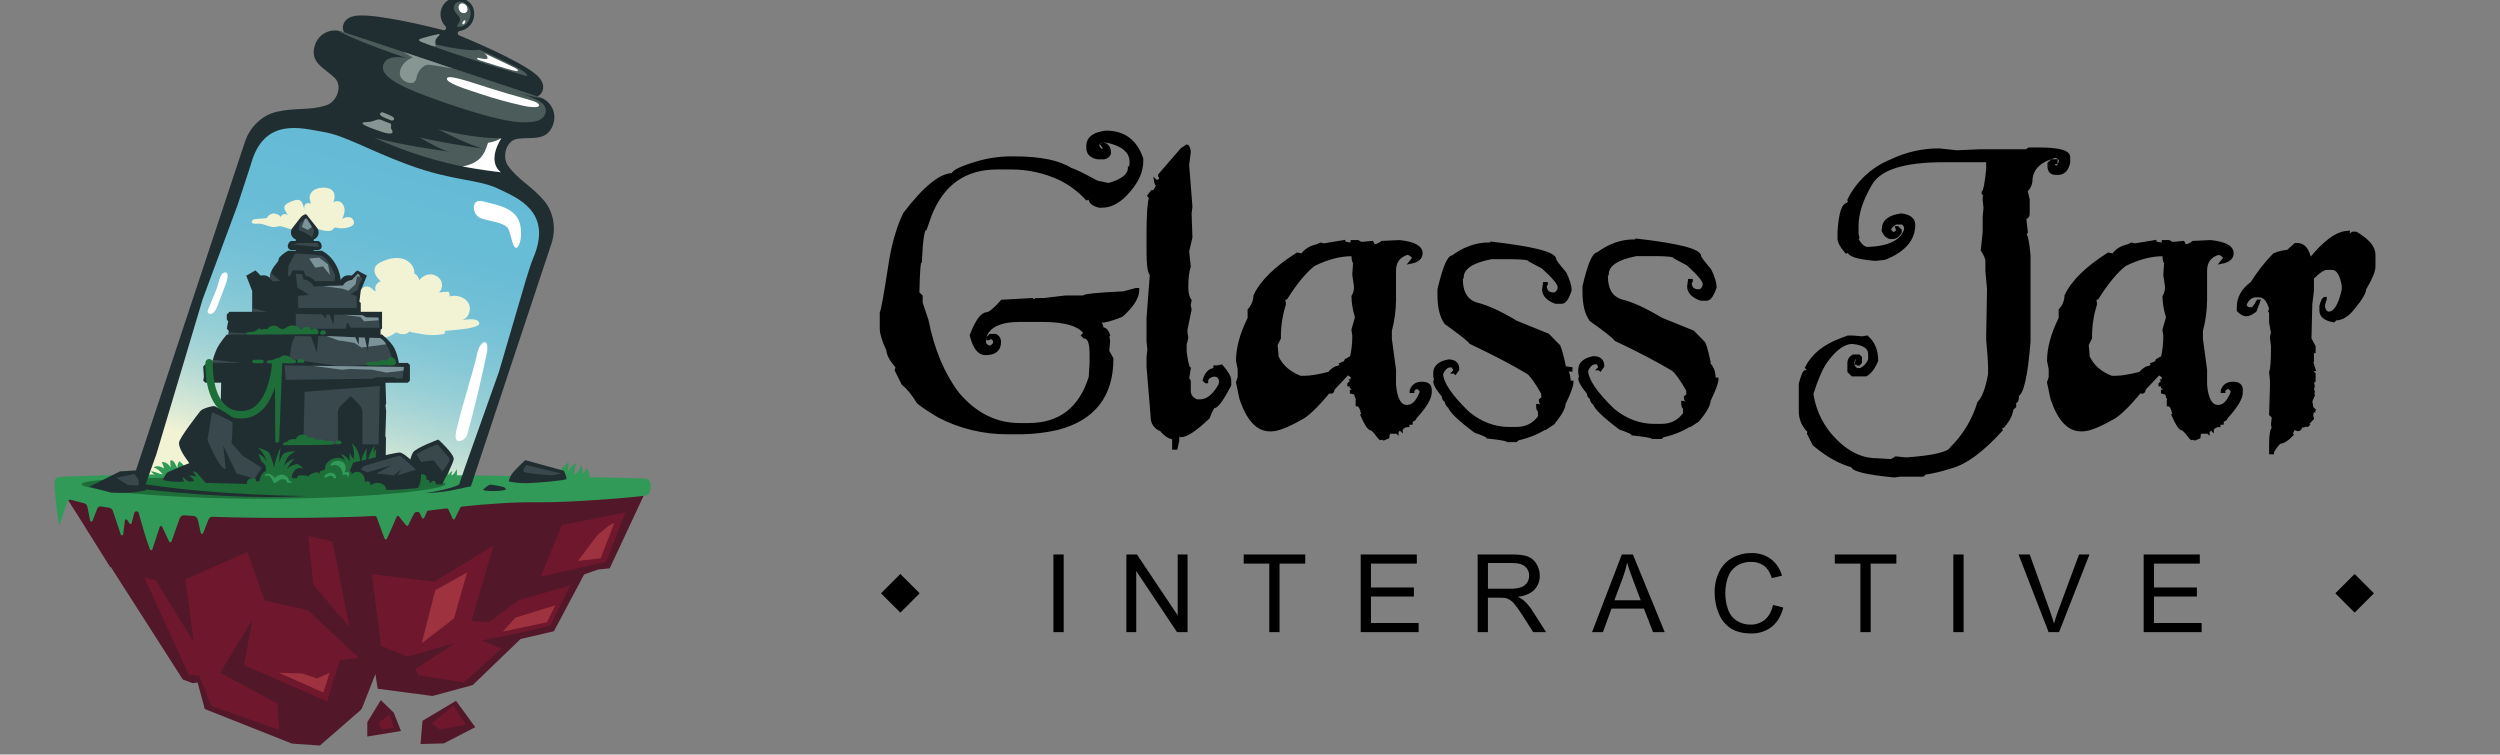 <svg width="222" height="67" viewBox="0 0 222 67" fill="none" xmlns="http://www.w3.org/2000/svg">
<rect x="0" y="0" width="222" height="67" fill="#808080" stroke="none"/>
<g clip-path="url(#clip0_1089_30268)">
<path d="M98.214 11.731C99.802 11.731 100.86 12.52 101.389 14.098V14.319C101.389 15.183 101.019 16.046 100.279 16.908C99.504 17.847 98.691 18.315 97.84 18.314H97.618C97.077 18.179 96.806 17.958 96.805 17.653L96.731 17.58L96.509 17.653C95.837 16.921 95.035 16.319 94.144 15.879C92.8 15.251 91.337 14.923 89.855 14.917H88.531C85.698 14.917 83.726 16.298 82.617 19.059L82.174 20.316C81.964 20.316 81.817 21.278 81.73 23.201C81.619 23.201 81.545 24.138 81.508 26.011L81.803 26.308V26.899L82.322 28.452C82.838 31.066 83.75 33.236 85.058 34.962C86.61 36.787 88.433 37.699 90.528 37.698H91.341C94.114 37.698 95.938 36.293 96.813 33.482L96.887 32.225V31.412C96.887 30.425 96.69 29.932 96.295 29.933L96.148 29.786L96.222 29.712H96.295L96.369 29.786H96.443V29.712C95.988 28.873 94.681 28.453 92.524 28.453H90.602C88.717 28.453 87.659 28.996 87.427 30.082V30.447C87.461 30.557 87.53 30.652 87.624 30.719C87.717 30.786 87.829 30.82 87.944 30.818H88.018L88.315 30.521V30.222L88.092 30.001H87.87L87.796 30.076H87.723V30.001L87.944 29.779H88.387C88.502 29.829 88.598 29.912 88.664 30.017C88.73 30.123 88.763 30.246 88.758 30.37C88.758 31.061 88.339 31.406 87.501 31.406C86.934 31.406 86.515 30.864 86.244 29.779C86.736 28.497 87.205 27.855 87.649 27.855C87.92 27.819 88.364 27.449 88.98 26.747L91.642 26.599L91.785 26.743L92.007 26.595H92.746L94.599 26.372H96.226C96.226 26.236 97.409 26.112 99.774 26.002L100.884 25.707H101.031V25.781C101.031 26.41 100.562 27.149 99.626 28C99.105 28.232 98.559 28.405 98 28.517H97.483V28.665C97.729 28.665 97.852 28.838 97.852 29.184C98.135 29.184 98.332 29.381 98.443 29.775L98.369 29.849L98.443 30.218V30.366L98.369 31.18L98.739 31.842C98.739 35.159 97.113 37.231 93.859 38.059C92.839 38.288 91.799 38.413 90.754 38.43H89.497C87.361 38.447 85.254 37.938 83.36 36.95C82.251 36.272 81.634 35.853 81.508 35.693C81.067 34.965 80.623 34.423 80.177 34.066L79.586 32.881L79.66 32.586C79.131 31.982 78.859 31.489 78.846 31.106C78.452 30.256 78.255 29.615 78.255 29.184V27.782C78.353 27.621 78.599 26.265 78.994 23.713C79.265 21.84 79.709 20.262 80.325 18.98C82.1 16.659 83.529 15.498 84.613 15.498C84.638 15.227 85.353 14.882 86.757 14.462C87.765 14.162 88.811 14.012 89.862 14.019H90.085C92.378 14.019 94.053 14.364 95.112 15.055C95.272 15.055 96.037 15.424 97.405 16.163L98.439 16.386C99.674 16.04 100.291 15.547 100.291 14.906C100.39 14.906 100.439 14.733 100.439 14.388C100.439 13.39 99.602 12.75 97.926 12.466C97.739 12.531 97.581 12.662 97.483 12.835C97.482 12.949 97.518 13.06 97.584 13.153C97.65 13.246 97.744 13.316 97.852 13.353L98.074 13.279V13.131L97.852 12.835L97.926 12.761H98C98.154 12.812 98.287 12.912 98.38 13.045C98.473 13.178 98.521 13.338 98.517 13.5V13.648C98.468 13.763 98.385 13.859 98.279 13.925C98.173 13.992 98.05 14.024 97.926 14.019H97.483C96.891 13.908 96.595 13.612 96.595 13.131V12.984C96.592 12.273 97.132 11.855 98.214 11.731ZM132.426 21.59C136.186 22.02 138.067 22.506 138.068 23.045C138.068 23.156 138.369 23.562 138.972 24.262C139.279 24.903 139.432 25.407 139.432 25.776C139.198 26.489 138.946 26.846 138.677 26.846H138.141C137.429 26.575 137.073 26.194 137.072 25.702L137.146 25.173H137.311V25.245L137.22 25.338C137.22 25.805 137.429 26.057 137.846 26.095H138.068C138.185 26.043 138.284 25.957 138.353 25.849C138.422 25.741 138.457 25.614 138.454 25.486C138.454 25.191 137.969 24.606 136.999 23.733L135.856 23.125C135.856 22.965 135.272 22.885 134.104 22.884H132.427C130.705 23.215 129.845 23.8 129.846 24.637L129.772 24.711V24.803C129.772 25.997 130.226 26.728 131.136 26.998C132.057 27.221 133.225 27.756 134.639 28.604L137.461 29.747L138.364 30.673C138.462 30.673 138.639 31.258 138.894 32.426V32.647L139.502 32.721V32.868H139.428L139.059 32.794V32.868C139.256 33.066 139.354 33.472 139.354 34.087H139.428V33.938H139.593C139.593 34.247 139.36 34.881 138.894 35.84C138.894 36.208 138.568 36.792 137.916 37.592L137.216 38.053H137.142C136.412 38.49 135.615 38.803 134.782 38.979L134.634 39.126H133.878C133.78 39.028 133.197 38.923 132.127 38.812C132.127 38.738 131.746 38.566 130.984 38.295C129.558 37.226 128.796 36.488 128.698 36.082C128.575 36.082 128.471 35.905 128.384 35.553C128.261 35.553 128.187 35.42 128.163 35.166C127.66 34.563 127.407 34.132 127.406 33.874L127.48 33.801L127.406 33.413V33.118C127.406 32.563 127.812 32.207 128.624 32.048C129.177 32.048 129.453 32.3 129.453 32.803L129.232 33.118L129.158 33.044H129.084L129.158 32.97V32.789L128.993 32.494H128.774C128.479 32.494 128.227 32.721 128.018 33.176C128.018 33.989 128.804 35.157 130.378 36.682C131.497 37.592 132.714 38.047 134.028 38.047H134.636C135.572 38.047 136.285 37.666 136.776 36.904L136.701 36.83V36.682L136.776 36.756H136.85V36.533C136.641 36.533 136.536 36.356 136.536 36.004H136.61L136.85 36.152L136.996 35.929C136.887 35.929 136.813 35.797 136.776 35.542L136.85 35.469H136.924L136.996 35.542V34.933C136.457 33.986 136.027 33.377 135.707 33.108C134.403 32.32 132.7 31.428 130.599 30.431C130.464 30.222 129.726 29.638 128.387 28.678C127.981 28.125 127.778 27.288 127.778 26.165V25.703C128.233 23.772 128.639 22.806 128.995 22.807C130.027 22.044 131.097 21.663 132.203 21.663L132.278 21.737L132.426 21.59ZM145.298 21.316C149.059 21.747 150.939 22.232 150.939 22.771C150.939 22.882 151.24 23.287 151.843 23.989C152.15 24.629 152.304 25.133 152.304 25.502C152.07 26.215 151.817 26.571 151.548 26.572H151.018C150.305 26.301 149.949 25.919 149.949 25.428L150.024 24.899H150.189V24.971L150.096 25.064C150.096 25.531 150.305 25.783 150.723 25.821H150.944C151.062 25.769 151.161 25.683 151.23 25.575C151.299 25.467 151.334 25.341 151.332 25.212C151.332 24.917 150.847 24.332 149.877 23.459L148.734 22.851C148.734 22.691 148.15 22.611 146.982 22.61H145.305C143.583 22.942 142.723 23.526 142.723 24.363L142.649 24.437V24.53C142.649 25.723 143.104 26.454 144.013 26.724C144.935 26.947 146.103 27.482 147.517 28.331L150.337 29.474L151.241 30.4C151.34 30.4 151.517 30.983 151.77 32.153V32.373L151.935 32.52V32.594C152.133 32.792 152.231 33.198 152.23 33.813H152.304V33.665H152.47C152.47 33.973 152.236 34.607 151.77 35.566C151.77 35.935 151.444 36.52 150.792 37.319L150.091 37.779H150.018C149.289 38.217 148.491 38.53 147.658 38.705L147.51 38.853H146.755C146.656 38.755 146.072 38.651 145.003 38.54C145.003 38.466 144.622 38.293 143.86 38.022C142.434 36.953 141.672 36.216 141.574 35.809C141.45 35.809 141.346 35.633 141.26 35.28C141.137 35.28 141.063 35.148 141.038 34.894C140.534 34.29 140.283 33.859 140.283 33.601L140.357 33.528L140.283 33.141V32.828C140.283 32.275 140.688 31.918 141.5 31.758C142.053 31.758 142.329 32.01 142.329 32.514L142.108 32.828L142.034 32.754H141.96L142.034 32.68V32.514L141.872 32.22H141.651C141.355 32.22 141.103 32.447 140.895 32.903C140.895 33.715 141.682 34.883 143.255 36.408C144.374 37.319 145.59 37.774 146.905 37.774H147.514C148.448 37.774 149.161 37.392 149.653 36.629L149.579 36.557V36.408L149.653 36.483H149.727V36.268C149.518 36.268 149.414 36.09 149.414 35.732H149.486L149.727 35.881L149.874 35.658C149.763 35.658 149.69 35.526 149.653 35.271L149.727 35.198H149.8L149.874 35.271V34.662C149.333 33.715 148.903 33.106 148.583 32.836C147.281 32.05 145.579 31.158 143.476 30.16C143.341 29.951 142.604 29.367 141.264 28.407C140.858 27.854 140.655 27.016 140.656 25.894V25.432C141.109 23.5 141.514 22.535 141.872 22.536C142.904 21.772 143.974 21.391 145.08 21.392L145.154 21.466L145.298 21.316ZM105.39 12.963C105.488 12.963 105.561 13.135 105.61 13.479L105.464 14.659L105.755 18.346L105.682 18.936L105.755 21.074L105.463 22.327L105.608 23.65C105.463 24.103 105.389 24.718 105.389 25.493C105.389 26.022 105.486 26.419 105.682 26.673L105.608 27.041V27.115L105.682 27.484L105.317 29.256V29.55L105.39 29.993L105.243 30.584V31.245C105.378 32.228 105.5 32.72 105.61 32.72L105.464 33.605L105.61 33.826V34.711C105.61 35.116 105.83 35.411 106.271 35.596H106.565C107.211 35.596 107.798 35.129 108.324 34.195L108.397 33.9C108.348 33.508 108.152 33.311 107.811 33.31C107.37 33.384 107.149 33.575 107.149 33.9H107.078L106.93 33.755C107.112 33.115 107.455 32.796 107.956 32.797H108.176V32.723H107.882V32.577H108.102L108.47 32.503C108.958 33.068 109.203 33.485 109.203 33.756V34.199C108.531 35.477 108.066 36.116 107.81 36.116C107.712 36.116 107.541 36.435 107.296 37.074C106.172 38.145 105.365 38.686 104.877 38.697V38.475L104.584 38.623V39.139L104.437 39.8H104.218V38.989H104.363V38.841L104.291 38.915C103.875 38.878 103.484 38.632 103.117 38.177C102.871 38.098 102.658 37.939 102.513 37.726C102.367 37.512 102.296 37.256 102.311 36.998L101.945 32.577V31.692L102.018 31.031L101.945 30.294V28.226L102.237 24.389C102.043 24.192 101.946 23.553 101.945 22.473V20.705C101.945 19.095 102.018 18.036 102.165 17.53L102.018 17.382L102.237 17.087L102.311 17.013H102.384L102.458 17.087L102.825 16.425C102.715 16.425 102.641 16.302 102.604 16.056L102.678 16.13C102.923 16.068 103.044 15.998 103.044 15.908V15.687L102.972 15.614V15.54L104.956 13.254L105.39 12.963ZM119.331 21.451C119.331 21.574 119.577 21.647 120.068 21.672V21.451H120.585L120.806 21.598H121.101L121.839 21.524L121.986 21.82H122.06C122.246 21.82 122.467 21.722 122.722 21.524L124.276 21.451C125.556 21.586 126.195 21.931 126.195 22.486C126.195 22.905 125.875 23.177 125.235 23.299L125.53 22.93C125.481 22.745 125.309 22.597 125.015 22.486C124.227 22.708 123.834 23.226 123.834 24.039V26.628C123.828 27.552 123.704 28.471 123.465 29.364V30.103L123.834 32.84V34.171C123.944 35.454 124.312 36.094 124.94 36.093C125.458 36.093 125.876 35.675 126.195 34.837V34.689L125.9 34.394C125.604 34.454 125.457 34.577 125.458 34.763H125.31V34.689C125.458 34.248 125.777 34.027 126.269 34.027C126.76 34.027 127.006 34.224 127.007 34.618V34.841C127.007 35.358 126.566 36.098 125.684 37.059L125.61 37.208L125.241 37.43L125.315 37.504V37.577C125.118 37.577 125.02 37.627 125.02 37.725V37.799H124.872C124.576 37.91 124.429 38.033 124.43 38.169L124.356 38.095H124.276L124.055 38.316V38.385L123.981 38.311L123.907 38.385H123.391V37.794H123.317L123.243 38.09L123.317 38.164V38.311L123.243 38.829L122.875 38.978L122.653 38.829C122.653 39.322 122.211 38.3 121.768 38.09C121.57 38.09 121.3 37.695 120.957 36.906H121.03C120.92 36.266 120.748 35.945 120.514 35.945V35.797L120.588 35.871H120.735V35.797C120.489 35.414 120.366 35.094 120.366 34.835L120.293 34.91L119.998 34.835V34.761H120.145V34.548L120.071 34.474L120.145 34.401V34.253L120.071 34.327H119.998C119.998 34.228 119.924 34.179 119.776 34.179V34.105L119.924 33.957L120.071 34.105H120.145V34.031L119.998 33.809H120.145V33.735L120.071 33.662V33.588L120.145 33.366V33.291H120.071V33.44L119.778 33.212H119.631L118.372 34.548C118.372 34.819 118.249 34.893 118.003 34.771C116.884 36.127 116.023 36.941 115.42 37.211C114.274 37.852 113.436 38.172 112.907 38.173H112.767C111.661 38.173 110.8 37.236 110.184 35.362L109.889 33.957L110.037 33.514V32.774L109.887 32.035C109.887 30.913 110.231 29.656 110.92 28.263V27.523C111.241 27.182 111.425 26.734 111.436 26.265C112.013 25.02 113.268 23.785 115.2 22.561L115.567 22.635H115.641C115.925 22.216 116.366 21.945 116.964 21.822L117.259 21.673L117.554 21.747L119.331 21.451ZM119.993 22.621C118.979 22.621 117.867 22.916 116.655 23.508C115.876 24.126 115.06 25.113 114.207 26.469L113.984 26.543L114.059 26.988C113.772 27.898 113.621 28.846 113.613 29.8V30.023L113.317 30.614L113.391 31.429V31.65C113.775 32.502 114.467 33.119 115.468 33.502H115.839C116.368 33.502 117.109 33.378 118.064 33.132C118.064 33.022 118.559 32.614 118.806 32.614H118.88L119.102 32.392H119.176L119.102 32.318L119.473 32.17C119.473 32.022 119.523 31.947 119.622 31.947L119.844 31.799H119.993C120.146 31.145 120.221 30.474 120.215 29.802L120.141 29.283L120.437 28.247V28.099C120.254 27.524 120.155 26.926 120.141 26.322C120.278 26.099 120.355 25.844 120.363 25.583V25.434L120.215 24.397L120.289 23.287C120.19 23.287 120.141 23.041 120.141 22.548L120.067 22.622L119.993 22.621ZM180.179 13.228H181.065C182.822 13.228 183.701 13.469 183.702 13.95V14.44C183.554 15.081 183.234 15.401 182.743 15.401H182.577C182.159 15.401 181.95 15.186 181.95 14.754V14.514L182.19 14.273H182.577V14.44C182.417 14.44 182.337 14.489 182.337 14.588V14.68L182.503 14.829H182.669C182.768 14.829 182.873 14.643 182.982 14.273C182.945 14.14 182.81 14.002 182.577 13.867C181.089 14.249 180.346 15.002 180.346 16.124C180.305 16.427 180.161 16.707 179.939 16.917V17.01L180.106 17.732V18.938C180.106 19.197 180.002 19.326 179.793 19.326L179.939 20.622L179.793 20.768C179.951 20.917 180.08 21.558 180.179 22.693V30.315C179.935 33.411 179.566 35.014 179.073 35.125L179.147 35.199V35.292C179.147 35.556 179.066 35.681 178.907 35.681V36.087L178.741 36.254L178.667 36.161C178.667 36.69 178.402 37.258 177.873 37.864L177.633 37.938L177.706 38.178C176.022 40.031 174.528 41.128 173.225 41.471C172.468 41.721 171.691 41.907 170.902 42.027L170.754 42.194H168.745L168.19 42.268C165.732 42.02 164.503 41.724 164.502 41.379C163.384 41.083 162.241 40.442 161.073 39.455L160.593 38.493L160.657 38.253H160.583C160.35 38.024 160.166 37.75 160.043 37.448C159.919 37.145 159.859 36.821 159.865 36.494V34.089C160.061 33.348 160.22 32.978 160.344 32.979L160.509 33.22L160.75 33.127L160.583 32.887V32.813H160.75V32.646H160.583V32.813L160.418 32.646C160.971 31.548 161.985 30.721 163.461 30.167L164.106 29.926H164.494L165.38 30L165.785 29.926C166.364 30.431 166.653 31.128 166.652 32.016C166.394 32.646 166.075 33.072 165.694 33.294H164.494L164.18 32.979V32.257C164.175 32.121 164.211 31.986 164.284 31.871C164.356 31.756 164.462 31.665 164.587 31.61H165.067L165.214 31.758V32.167L165.067 32.334H164.974L164.9 32.26H164.826L164.974 31.854L164.9 31.761H164.826C164.667 31.761 164.557 31.952 164.494 32.334C164.525 32.438 164.577 32.534 164.647 32.617C164.717 32.699 164.803 32.767 164.9 32.815H165.214C165.591 32.639 165.883 32.319 166.025 31.928V31.446C166.025 30.853 165.514 30.508 164.494 30.41C163.72 30.41 162.921 30.996 162.097 32.167C161.704 32.747 161.305 33.679 160.898 34.961C161.085 36.297 161.643 37.553 162.51 38.586C163.775 40.078 165.158 40.824 166.658 40.824L167.949 40.898L168.356 40.658C168.88 40.719 169.199 40.75 169.315 40.75C171.737 40.574 173.064 40.253 173.298 39.788C174.427 38.674 175.258 37.293 175.714 35.773C176.132 35.341 176.452 34.49 176.673 33.22V32.498C176.673 32.145 176.617 31.368 176.506 30.168V29.835L176.58 25.671L176.434 24.061V23.171C176.434 22.961 176.301 22.642 176.027 22.208L176.193 20.62V19.251L176.267 18.457L176.193 17.736V17.495L176.267 17.403V17.329L176.102 17.162V17.085C176.248 16.962 176.383 16.265 176.506 14.995V14.273H172.578C169.025 14.273 166.867 14.97 166.105 16.364C165.306 17.721 164.907 18.948 164.907 20.046V20.767L164.981 21.101L164.907 21.175V21.249C165.202 21.791 165.522 22.062 165.866 22.062C167.771 21.988 168.89 21.427 169.222 20.38C169.222 20.083 169.118 19.892 168.909 19.805H168.356C168.103 19.923 167.901 20.127 167.784 20.38V20.454L168.116 20.767C168.349 20.669 168.479 20.565 168.502 20.454L168.43 20.213H168.502L168.743 20.454V20.62C168.558 20.941 168.318 21.101 168.024 21.101H167.949C167.666 21.101 167.427 20.91 167.231 20.528V20.38C167.231 19.652 167.766 19.22 168.835 19.084C169.573 19.173 169.942 19.468 169.942 19.972C169.942 21.255 169.093 22.242 167.396 22.933L166.658 23.026H166.419C164.932 22.89 164.188 22.649 164.187 22.303L163.948 22.377C163.518 21.883 163.303 21.483 163.302 21.175V20.62C163.402 18.954 163.672 18.121 164.114 18.121L164.261 17.882L164.187 17.808V17.734C164.979 16.161 166.316 14.931 167.949 14.273C169.272 13.635 170.723 13.307 172.191 13.311L173.778 13.478L175.862 13.385H179.938L180.179 13.228ZM191.359 21.451C191.359 21.574 191.605 21.647 192.096 21.672V21.451H192.613L192.834 21.598H193.129L193.867 21.524L194.014 21.82H194.088C194.274 21.82 194.494 21.722 194.75 21.524L196.299 21.451C197.578 21.586 198.217 21.931 198.217 22.486C198.217 22.905 197.898 23.177 197.258 23.299L197.553 22.93C197.504 22.745 197.332 22.597 197.037 22.486C196.25 22.708 195.857 23.226 195.857 24.039V26.628C195.851 27.552 195.727 28.471 195.488 29.364V30.103L195.857 32.84V34.171C195.967 35.454 196.336 36.094 196.963 36.093C197.48 36.093 197.898 35.675 198.217 34.837V34.689L197.922 34.394C197.627 34.454 197.479 34.577 197.48 34.763H197.332V34.689C197.48 34.248 197.8 34.027 198.291 34.027C198.783 34.027 199.029 34.224 199.03 34.618V34.841C199.03 35.358 198.589 36.098 197.707 37.059L197.632 37.208L197.263 37.43L197.337 37.504V37.577C197.14 37.577 197.042 37.627 197.042 37.725V37.799H196.894C196.599 37.91 196.452 38.033 196.452 38.169L196.378 38.095H196.304L196.083 38.316V38.385L196.009 38.311L195.935 38.385H195.419V37.794H195.345L195.272 38.09L195.345 38.164V38.311L195.272 38.829L194.903 38.978L194.681 38.829C194.681 39.322 194.239 38.3 193.796 38.09C193.599 38.09 193.329 37.695 192.985 36.906H193.058C192.948 36.266 192.776 35.945 192.542 35.945V35.797L192.616 35.871H192.763V35.797C192.518 35.414 192.395 35.094 192.395 34.835L192.321 34.91L192.026 34.835V34.761H192.173V34.548L192.099 34.474L192.173 34.401V34.253L192.099 34.327H192.026C192.026 34.228 191.952 34.179 191.804 34.179V34.105L191.952 33.957L192.099 34.105H192.173V34.031L192.026 33.809H192.173V33.735L192.099 33.662V33.588L192.173 33.366V33.291H192.099V33.44L191.804 33.218H191.657L190.4 34.548C190.4 34.819 190.277 34.893 190.031 34.771C188.912 36.127 188.051 36.941 187.448 37.211C186.302 37.852 185.464 38.172 184.935 38.173H184.787C183.681 38.173 182.82 37.236 182.204 35.362L181.909 33.957L182.057 33.514V32.774L181.909 32.035C181.909 30.913 182.254 29.656 182.942 28.263V27.523C183.264 27.182 183.448 26.734 183.458 26.265C184.036 25.02 185.291 23.785 187.222 22.561L187.591 22.635H187.664C187.947 22.216 188.388 21.945 188.987 21.822L189.282 21.673L189.577 21.747L191.359 21.451ZM192.021 22.621C191.007 22.621 189.895 22.916 188.683 23.508C187.904 24.126 187.088 25.113 186.235 26.469L186.013 26.543L186.087 26.988C185.8 27.898 185.649 28.846 185.641 29.8V30.023L185.345 30.614L185.419 31.429V31.65C185.803 32.502 186.495 33.119 187.496 33.502H187.867C188.396 33.502 189.137 33.378 190.092 33.132C190.092 33.022 190.586 32.614 190.834 32.614H190.908L191.13 32.392H191.204L191.13 32.318L191.502 32.17C191.502 32.022 191.551 31.947 191.65 31.947L191.872 31.799H192.011C192.165 31.145 192.24 30.474 192.234 29.802L192.159 29.283L192.456 28.247V28.099C192.273 27.524 192.173 26.926 192.159 26.322C192.297 26.099 192.374 25.844 192.382 25.583V25.434L192.234 24.397L192.308 23.287C192.21 23.287 192.159 23.041 192.159 22.548L192.085 22.622L192.021 22.621ZM208.534 20.63V20.943H208.608L208.92 20.702H209.21C210.276 21.332 210.809 21.967 210.809 22.607V23.68C210.809 24.075 210.533 24.734 209.982 25.658C209.982 25.98 209.651 26.541 208.989 27.341C208.486 27.994 207.957 28.321 207.401 28.321L207.236 28.488C206.476 28.364 206.095 28.056 206.094 27.562V27.191C206.205 26.723 206.334 26.489 206.48 26.489V26.581L206.334 27.026V27.191C206.33 27.318 206.363 27.442 206.428 27.551C206.493 27.659 206.588 27.747 206.701 27.803H206.794C207.346 27.803 207.775 27.112 208.081 25.731V25.362C207.9 24.342 207.571 23.832 207.093 23.832H206.634C206.338 23.832 205.909 24.116 205.345 24.682V25.81L205.198 27.031V27.104L205.124 30.082L205.493 30.766V31.228C205.394 31.228 205.345 31.302 205.345 31.45L205.124 31.691V31.912L205.345 31.765V31.839L205.273 31.912L205.345 31.986V32.06L205.273 32.134L205.493 32.818C205.453 32.817 205.413 32.825 205.375 32.841C205.338 32.857 205.304 32.881 205.277 32.91C205.249 32.94 205.228 32.975 205.214 33.013C205.201 33.052 205.195 33.092 205.198 33.133V33.207H205.273V33.059H205.345L205.493 33.207V33.817L205.345 33.965L205.419 34.28L205.345 34.649L205.419 34.742V34.813L205.345 34.887V34.961L205.419 35.035V35.108L205.198 35.645L205.273 36.033L205.198 36.107L205.493 36.403L205.419 36.477H205.345L205.198 36.329V36.477H205.345V36.551L205.273 36.865L205.345 37.161L204.905 37.623L204.978 37.697L204.905 37.771H204.812L204.738 37.697C204.738 37.796 204.591 37.845 204.298 37.845C204.298 38.054 204.217 38.16 204.058 38.16L203.69 38.012L203.451 38.529L203.525 38.603C203.12 39.035 202.746 39.263 202.402 39.287C201.997 39.755 201.794 40.064 201.794 40.213H201.629V39.443C201.629 38.642 201.709 38.167 201.869 38.02L201.794 37.705L201.869 37.021L201.629 36.799L201.703 34.358V33.741L201.629 33.057C201.74 32.774 201.795 32.059 201.794 30.913V30.765L201.703 29.933L201.794 29.544L201.629 28.639V27.713L201.556 27.639L201.629 27.416C201.421 26.652 201.071 26.269 200.581 26.269H200.346C199.916 26.269 199.591 26.523 199.371 27.029C199.395 27.287 199.542 27.416 199.811 27.416H199.978C200.076 27.416 200.252 27.188 200.507 26.732H200.581L200.268 27.564L200.342 27.49L200.194 27.639C199.888 27.848 199.665 27.952 199.514 27.952H199.44C199.244 27.952 199.016 27.82 198.76 27.564V27.272C198.76 26.434 199.164 25.719 199.974 25.128C200.54 24.223 201.2 23.381 201.943 22.614C202.327 22.446 202.737 22.346 203.156 22.318L203.837 21.708H203.984C204.572 21.708 204.952 22.164 205.124 23.076C206.437 21.446 207.571 20.631 208.527 20.632L208.534 20.63Z" fill="black"/>
<path d="M160.583 32.813V32.887L160.75 33.127L160.509 33.22L160.344 32.979C160.22 32.978 160.061 33.348 159.865 34.089V36.494C159.859 36.821 159.919 37.145 160.043 37.448C160.166 37.75 160.35 38.024 160.583 38.253H160.657L160.593 38.493L161.073 39.455C162.241 40.442 163.384 41.083 164.502 41.379C164.503 41.724 165.732 42.02 168.19 42.268L168.745 42.194H170.754L170.902 42.027C171.691 41.907 172.468 41.721 173.225 41.471C174.528 41.128 176.022 40.031 177.706 38.178L177.633 37.938L177.873 37.864C178.402 37.258 178.667 36.69 178.667 36.161L178.741 36.254L178.907 36.087V35.681C179.066 35.681 179.147 35.556 179.147 35.292V35.199L179.073 35.125C179.566 35.014 179.935 33.411 180.179 30.315V22.693C180.08 21.558 179.951 20.917 179.793 20.768L179.939 20.622L179.793 19.326C180.002 19.326 180.106 19.197 180.106 18.938V17.732L179.939 17.01V16.917C180.161 16.707 180.305 16.427 180.346 16.124C180.346 15.002 181.089 14.249 182.577 13.867C182.81 14.002 182.945 14.14 182.982 14.273C182.873 14.643 182.768 14.829 182.669 14.829H182.503L182.337 14.68V14.588C182.337 14.489 182.417 14.44 182.577 14.44V14.273H182.19L181.95 14.514V14.754C181.95 15.186 182.159 15.401 182.577 15.401H182.743C183.234 15.401 183.554 15.081 183.702 14.44V13.95C183.701 13.469 182.822 13.228 181.065 13.228H180.179L179.938 13.385H175.862L173.778 13.478L172.191 13.311C170.723 13.307 169.272 13.635 167.949 14.273C166.316 14.931 164.979 16.161 164.187 17.734V17.808L164.261 17.882L164.114 18.121C163.672 18.121 163.402 18.954 163.302 20.62V21.175C163.303 21.483 163.518 21.883 163.948 22.377L164.187 22.303C164.188 22.649 164.932 22.89 166.419 23.026H166.658L167.396 22.933C169.093 22.242 169.942 21.255 169.942 19.972C169.942 19.468 169.573 19.173 168.835 19.084C167.766 19.22 167.231 19.652 167.231 20.38V20.528C167.427 20.91 167.666 21.101 167.949 21.101H168.024C168.318 21.101 168.558 20.941 168.743 20.62V20.454L168.502 20.213H168.43L168.502 20.454C168.479 20.565 168.349 20.669 168.116 20.767L167.784 20.454V20.38C167.901 20.127 168.103 19.923 168.356 19.805H168.909C169.118 19.892 169.222 20.083 169.222 20.38C168.89 21.427 167.771 21.988 165.866 22.062C165.522 22.062 165.202 21.791 164.907 21.249V21.175L164.981 21.101L164.907 20.767V20.046C164.907 18.948 165.306 17.721 166.105 16.364C166.867 14.97 169.025 14.273 172.578 14.273H176.506V14.995C176.383 16.265 176.248 16.962 176.102 17.085V17.162L176.267 17.329V17.403L176.193 17.495V17.736L176.267 18.457L176.193 19.251V20.62L176.027 22.208C176.301 22.642 176.434 22.961 176.434 23.171V24.061L176.58 25.671L176.506 29.835V30.168C176.617 31.368 176.673 32.145 176.673 32.498V33.22C176.452 34.49 176.132 35.341 175.714 35.773C175.258 37.293 174.427 38.674 173.298 39.788C173.064 40.253 171.737 40.574 169.315 40.75C169.199 40.75 168.88 40.719 168.356 40.658L167.949 40.898L166.658 40.824C165.158 40.824 163.775 40.078 162.51 38.586C161.643 37.553 161.085 36.297 160.898 34.961C161.305 33.679 161.704 32.747 162.097 32.167C162.921 30.996 163.72 30.41 164.494 30.41C165.514 30.508 166.025 30.853 166.025 31.446V31.928C165.883 32.319 165.591 32.639 165.214 32.815H164.9C164.803 32.767 164.717 32.699 164.647 32.617C164.577 32.534 164.525 32.438 164.494 32.334C164.557 31.952 164.667 31.761 164.826 31.761H164.9L164.974 31.854L164.826 32.26H164.9L164.974 32.334H165.067L165.214 32.167V31.758L165.067 31.61H164.587C164.462 31.665 164.356 31.756 164.284 31.871C164.211 31.986 164.175 32.121 164.18 32.257V32.979L164.494 33.294H165.694C166.075 33.072 166.394 32.646 166.652 32.016C166.653 31.128 166.364 30.431 165.785 29.926L165.38 30L164.494 29.926H164.106L163.461 30.167C161.985 30.721 160.971 31.548 160.418 32.646L160.583 32.813ZM160.583 32.813H160.75V32.646H160.583V32.813ZM205.345 36.477H205.419L205.493 36.403L205.198 36.107L205.273 36.033L205.198 35.645L205.419 35.108V35.035L205.345 34.961V34.887L205.419 34.813V34.742L205.345 34.649L205.419 34.28L205.345 33.965L205.493 33.817V33.207L205.345 33.059H205.273V33.207H205.198V33.133C205.195 33.092 205.201 33.052 205.214 33.013C205.228 32.975 205.249 32.94 205.277 32.91C205.304 32.881 205.338 32.857 205.375 32.841C205.413 32.825 205.453 32.817 205.493 32.818L205.273 32.134L205.345 32.06V31.986L205.273 31.912L205.345 31.839V31.765L205.124 31.912V31.691L205.345 31.45C205.345 31.302 205.394 31.228 205.493 31.228V30.766L205.124 30.082L205.198 27.104V27.031L205.345 25.81V24.682C205.909 24.116 206.338 23.832 206.634 23.832H207.093C207.571 23.832 207.9 24.342 208.081 25.362V25.731C207.775 27.112 207.346 27.803 206.794 27.803H206.701C206.588 27.747 206.493 27.659 206.428 27.551C206.363 27.442 206.33 27.318 206.334 27.191V27.026L206.48 26.581V26.489C206.334 26.489 206.205 26.723 206.094 27.191V27.562C206.095 28.056 206.476 28.364 207.236 28.488L207.401 28.321C207.957 28.321 208.486 27.994 208.989 27.341C209.651 26.541 209.982 25.98 209.982 25.658C210.533 24.734 210.809 24.075 210.809 23.68V22.607C210.809 21.967 210.276 21.332 209.21 20.702H208.92L208.608 20.943H208.534V20.63L208.527 20.632C207.571 20.631 206.437 21.446 205.124 23.076C204.952 22.164 204.572 21.708 203.984 21.708H203.837L203.156 22.318C202.737 22.346 202.327 22.446 201.943 22.614C201.2 23.381 200.54 24.223 199.974 25.128C199.164 25.719 198.76 26.434 198.76 27.272V27.564C199.016 27.82 199.244 27.952 199.44 27.952H199.514C199.665 27.952 199.888 27.848 200.194 27.639L200.342 27.49L200.268 27.564L200.581 26.732H200.507C200.252 27.188 200.076 27.416 199.978 27.416H199.811C199.542 27.416 199.395 27.287 199.371 27.029C199.591 26.523 199.916 26.269 200.346 26.269H200.581C201.071 26.269 201.421 26.652 201.629 27.416L201.556 27.639L201.629 27.713V28.639L201.794 29.544L201.703 29.933L201.794 30.765V30.913C201.795 32.059 201.74 32.774 201.629 33.057L201.703 33.741V34.358L201.629 36.799L201.869 37.021L201.794 37.705L201.869 38.02C201.709 38.167 201.629 38.642 201.629 39.443V40.213H201.794C201.794 40.064 201.997 39.755 202.402 39.287C202.746 39.263 203.12 39.035 203.525 38.603L203.451 38.529L203.69 38.012L204.058 38.16C204.217 38.16 204.298 38.054 204.298 37.845C204.591 37.845 204.738 37.796 204.738 37.697L204.812 37.771H204.905L204.978 37.697L204.905 37.623L205.345 37.161L205.273 36.865L205.345 36.551V36.477ZM205.345 36.477L205.198 36.329V36.477H205.345ZM98.214 11.731C99.802 11.731 100.86 12.52 101.389 14.098V14.319C101.389 15.183 101.019 16.046 100.279 16.908C99.504 17.847 98.691 18.315 97.84 18.314H97.618C97.077 18.179 96.806 17.958 96.805 17.653L96.731 17.58L96.509 17.653C95.837 16.921 95.035 16.319 94.144 15.879C92.8 15.251 91.337 14.923 89.855 14.917H88.531C85.698 14.917 83.726 16.298 82.617 19.059L82.174 20.316C81.964 20.316 81.817 21.278 81.73 23.201C81.619 23.201 81.545 24.138 81.508 26.011L81.803 26.308V26.899L82.322 28.452C82.838 31.066 83.75 33.236 85.058 34.962C86.61 36.787 88.433 37.699 90.528 37.698H91.341C94.114 37.698 95.938 36.293 96.813 33.482L96.887 32.225V31.412C96.887 30.425 96.69 29.932 96.295 29.933L96.148 29.786L96.222 29.712H96.295L96.369 29.786H96.443V29.712C95.988 28.873 94.681 28.453 92.524 28.453H90.602C88.717 28.453 87.659 28.996 87.427 30.082V30.447C87.461 30.557 87.53 30.652 87.624 30.719C87.717 30.786 87.829 30.82 87.944 30.818H88.018L88.315 30.521V30.222L88.092 30.001H87.87L87.796 30.076H87.723V30.001L87.944 29.779H88.387C88.502 29.829 88.598 29.912 88.664 30.017C88.73 30.123 88.763 30.246 88.758 30.37C88.758 31.061 88.339 31.406 87.501 31.406C86.934 31.406 86.515 30.864 86.244 29.779C86.736 28.497 87.205 27.855 87.649 27.855C87.92 27.819 88.364 27.449 88.98 26.747L91.642 26.599L91.785 26.743L92.007 26.595H92.746L94.599 26.372H96.226C96.226 26.236 97.409 26.112 99.774 26.002L100.884 25.707H101.031V25.781C101.031 26.41 100.562 27.149 99.626 28C99.105 28.232 98.559 28.405 98 28.517H97.483V28.665C97.729 28.665 97.852 28.838 97.852 29.184C98.135 29.184 98.332 29.381 98.443 29.775L98.369 29.849L98.443 30.218V30.366L98.369 31.18L98.739 31.842C98.739 35.159 97.113 37.231 93.859 38.059C92.839 38.288 91.799 38.413 90.754 38.43H89.497C87.361 38.447 85.254 37.938 83.36 36.95C82.251 36.272 81.634 35.853 81.508 35.693C81.067 34.965 80.623 34.423 80.177 34.066L79.586 32.881L79.66 32.586C79.131 31.982 78.859 31.489 78.846 31.106C78.452 30.256 78.255 29.615 78.255 29.184V27.782C78.353 27.621 78.599 26.265 78.994 23.713C79.265 21.84 79.709 20.262 80.325 18.98C82.1 16.659 83.529 15.498 84.613 15.498C84.638 15.227 85.353 14.882 86.757 14.462C87.765 14.162 88.811 14.012 89.862 14.019H90.085C92.378 14.019 94.053 14.364 95.112 15.055C95.272 15.055 96.037 15.424 97.405 16.163L98.439 16.386C99.674 16.04 100.291 15.547 100.291 14.906C100.39 14.906 100.439 14.733 100.439 14.388C100.439 13.39 99.602 12.75 97.926 12.466C97.739 12.531 97.581 12.662 97.483 12.835C97.482 12.949 97.518 13.06 97.584 13.153C97.65 13.246 97.744 13.316 97.852 13.353L98.074 13.279V13.131L97.852 12.835L97.926 12.761H98C98.154 12.812 98.287 12.912 98.38 13.045C98.473 13.178 98.521 13.338 98.517 13.5V13.648C98.468 13.763 98.385 13.859 98.279 13.925C98.173 13.992 98.05 14.024 97.926 14.019H97.483C96.891 13.908 96.595 13.612 96.595 13.131V12.984C96.592 12.273 97.132 11.855 98.214 11.731ZM132.426 21.59C136.186 22.02 138.067 22.506 138.068 23.045C138.068 23.156 138.369 23.562 138.972 24.262C139.279 24.903 139.432 25.407 139.432 25.776C139.198 26.489 138.946 26.846 138.677 26.846H138.141C137.429 26.575 137.073 26.194 137.072 25.702L137.146 25.173H137.311V25.245L137.22 25.338C137.22 25.805 137.429 26.057 137.846 26.095H138.068C138.185 26.043 138.284 25.957 138.353 25.849C138.422 25.741 138.457 25.614 138.454 25.486C138.454 25.191 137.969 24.606 136.999 23.733L135.856 23.125C135.856 22.965 135.272 22.885 134.104 22.884H132.427C130.705 23.215 129.845 23.8 129.846 24.637L129.772 24.711V24.803C129.772 25.997 130.226 26.728 131.136 26.998C132.057 27.221 133.225 27.756 134.639 28.604L137.461 29.747L138.364 30.673C138.462 30.673 138.639 31.258 138.894 32.426V32.647L139.502 32.721V32.868H139.428L139.059 32.794V32.868C139.256 33.066 139.354 33.472 139.354 34.087H139.428V33.938H139.593C139.593 34.247 139.36 34.881 138.894 35.84C138.894 36.208 138.568 36.792 137.916 37.592L137.216 38.053H137.142C136.412 38.49 135.615 38.803 134.782 38.979L134.634 39.126H133.878C133.78 39.028 133.197 38.923 132.127 38.812C132.127 38.738 131.746 38.566 130.984 38.295C129.558 37.226 128.796 36.488 128.698 36.082C128.575 36.082 128.471 35.905 128.384 35.553C128.261 35.553 128.187 35.42 128.163 35.166C127.66 34.563 127.407 34.132 127.406 33.874L127.48 33.801L127.406 33.413V33.118C127.406 32.563 127.812 32.207 128.624 32.048C129.177 32.048 129.453 32.3 129.453 32.803L129.232 33.118L129.158 33.044H129.084L129.158 32.97V32.789L128.993 32.494H128.774C128.479 32.494 128.227 32.721 128.018 33.176C128.018 33.989 128.804 35.157 130.378 36.682C131.497 37.592 132.714 38.047 134.028 38.047H134.636C135.572 38.047 136.285 37.666 136.776 36.904L136.701 36.83V36.682L136.776 36.756H136.85V36.533C136.641 36.533 136.536 36.356 136.536 36.004H136.61L136.85 36.152L136.996 35.929C136.887 35.929 136.813 35.797 136.776 35.542L136.85 35.469H136.924L136.996 35.542V34.933C136.457 33.986 136.027 33.377 135.707 33.108C134.403 32.32 132.7 31.428 130.599 30.431C130.464 30.222 129.726 29.638 128.387 28.678C127.981 28.125 127.778 27.288 127.778 26.165V25.703C128.233 23.772 128.639 22.806 128.995 22.807C130.027 22.044 131.097 21.663 132.203 21.663L132.277 21.737L132.426 21.59ZM145.298 21.316C149.059 21.747 150.939 22.232 150.939 22.771C150.939 22.882 151.24 23.287 151.843 23.989C152.15 24.629 152.304 25.133 152.304 25.502C152.07 26.215 151.817 26.571 151.548 26.572H151.018C150.305 26.301 149.949 25.919 149.949 25.428L150.024 24.899H150.189V24.971L150.096 25.064C150.096 25.531 150.305 25.783 150.723 25.821H150.944C151.062 25.769 151.161 25.683 151.23 25.575C151.299 25.467 151.334 25.341 151.332 25.212C151.332 24.917 150.847 24.332 149.877 23.459L148.734 22.851C148.734 22.691 148.15 22.611 146.982 22.61H145.305C143.583 22.942 142.723 23.526 142.723 24.363L142.649 24.437V24.53C142.649 25.723 143.104 26.454 144.013 26.724C144.935 26.947 146.103 27.482 147.517 28.331L150.337 29.474L151.241 30.4C151.34 30.4 151.517 30.983 151.77 32.153V32.373L151.935 32.52V32.594C152.133 32.792 152.231 33.198 152.23 33.813H152.304V33.665H152.47C152.47 33.973 152.236 34.607 151.77 35.566C151.77 35.935 151.444 36.52 150.792 37.319L150.091 37.779H150.018C149.289 38.217 148.491 38.53 147.658 38.705L147.51 38.853H146.755C146.656 38.755 146.072 38.651 145.003 38.54C145.003 38.466 144.622 38.293 143.86 38.022C142.434 36.953 141.672 36.216 141.574 35.809C141.45 35.809 141.346 35.633 141.26 35.28C141.137 35.28 141.063 35.148 141.038 34.894C140.534 34.29 140.283 33.859 140.283 33.601L140.357 33.528L140.283 33.141V32.828C140.283 32.275 140.688 31.918 141.5 31.758C142.053 31.758 142.329 32.01 142.329 32.514L142.108 32.828L142.034 32.754H141.96L142.034 32.68V32.514L141.872 32.22H141.651C141.355 32.22 141.103 32.447 140.895 32.903C140.895 33.715 141.682 34.883 143.255 36.408C144.374 37.319 145.59 37.774 146.905 37.774H147.514C148.448 37.774 149.161 37.392 149.653 36.629L149.579 36.557V36.408L149.653 36.483H149.727V36.268C149.518 36.268 149.414 36.09 149.414 35.732H149.486L149.727 35.881L149.874 35.658C149.763 35.658 149.69 35.526 149.653 35.271L149.727 35.198H149.8L149.874 35.271V34.662C149.333 33.715 148.903 33.106 148.583 32.836C147.281 32.05 145.579 31.158 143.476 30.16C143.341 29.951 142.604 29.367 141.264 28.407C140.858 27.854 140.655 27.016 140.656 25.894V25.432C141.109 23.5 141.514 22.535 141.872 22.536C142.904 21.772 143.974 21.391 145.08 21.392L145.154 21.466L145.298 21.316ZM105.39 12.963C105.488 12.963 105.561 13.135 105.61 13.479L105.464 14.659L105.755 18.346L105.682 18.936L105.755 21.074L105.463 22.327L105.608 23.65C105.463 24.103 105.389 24.718 105.389 25.493C105.389 26.022 105.486 26.419 105.682 26.673L105.608 27.041V27.115L105.682 27.484L105.317 29.256V29.55L105.39 29.993L105.243 30.584V31.245C105.378 32.228 105.5 32.72 105.61 32.72L105.464 33.605L105.61 33.826V34.711C105.61 35.116 105.83 35.411 106.271 35.596H106.565C107.211 35.596 107.798 35.129 108.324 34.195L108.397 33.9C108.348 33.508 108.152 33.311 107.811 33.31C107.37 33.384 107.149 33.575 107.149 33.9H107.078L106.93 33.755C107.112 33.115 107.455 32.796 107.956 32.797H108.176V32.723H107.882V32.577H108.102L108.47 32.503C108.958 33.068 109.203 33.485 109.203 33.756V34.199C108.531 35.477 108.066 36.116 107.81 36.116C107.712 36.116 107.541 36.435 107.296 37.074C106.172 38.145 105.365 38.686 104.877 38.697V38.475L104.584 38.623V39.139L104.437 39.8H104.218V38.989H104.363V38.841L104.291 38.915C103.875 38.878 103.484 38.632 103.117 38.177C102.871 38.098 102.658 37.939 102.513 37.726C102.367 37.512 102.296 37.256 102.311 36.998L101.945 32.577V31.692L102.018 31.031L101.945 30.294V28.226L102.237 24.389C102.043 24.192 101.946 23.553 101.945 22.473V20.705C101.945 19.095 102.018 18.036 102.165 17.53L102.018 17.382L102.237 17.087L102.311 17.013H102.384L102.458 17.087L102.825 16.425C102.715 16.425 102.641 16.302 102.604 16.056L102.678 16.13C102.923 16.068 103.044 15.998 103.044 15.908V15.687L102.972 15.614V15.54L104.956 13.254L105.39 12.963ZM119.331 21.451C119.331 21.574 119.577 21.647 120.068 21.672V21.451H120.585L120.806 21.598H121.101L121.839 21.524L121.986 21.82H122.06C122.246 21.82 122.467 21.722 122.722 21.524L124.276 21.451C125.556 21.586 126.195 21.931 126.195 22.486C126.195 22.905 125.875 23.177 125.235 23.299L125.53 22.93C125.481 22.745 125.309 22.597 125.015 22.486C124.227 22.708 123.834 23.226 123.834 24.039V26.628C123.828 27.552 123.704 28.471 123.465 29.364V30.103L123.834 32.84V34.171C123.944 35.454 124.312 36.094 124.94 36.093C125.458 36.093 125.876 35.675 126.195 34.837V34.689L125.9 34.394C125.604 34.454 125.457 34.577 125.458 34.763H125.31V34.689C125.458 34.248 125.777 34.027 126.269 34.027C126.76 34.027 127.006 34.224 127.007 34.618V34.841C127.007 35.358 126.566 36.098 125.684 37.059L125.61 37.208L125.241 37.43L125.315 37.504V37.577C125.118 37.577 125.02 37.627 125.02 37.725V37.799H124.872C124.576 37.91 124.429 38.033 124.43 38.169L124.356 38.095H124.276L124.055 38.316V38.385L123.981 38.311L123.907 38.385H123.391V37.794H123.317L123.243 38.09L123.317 38.164V38.311L123.243 38.829L122.875 38.978L122.653 38.829C122.653 39.322 122.211 38.3 121.768 38.09C121.57 38.09 121.3 37.695 120.957 36.906H121.03C120.92 36.266 120.748 35.945 120.514 35.945V35.797L120.588 35.871H120.735V35.797C120.489 35.414 120.366 35.094 120.366 34.835L120.293 34.91L119.998 34.835V34.761H120.145V34.548L120.071 34.474L120.145 34.401V34.253L120.071 34.327H119.998C119.998 34.228 119.924 34.179 119.776 34.179V34.105L119.924 33.957L120.071 34.105H120.145V34.031L119.998 33.809H120.145V33.735L120.071 33.662V33.588L120.145 33.366V33.291H120.071V33.44L119.778 33.212H119.631L118.372 34.548C118.372 34.819 118.249 34.893 118.003 34.771C116.884 36.127 116.023 36.941 115.42 37.211C114.274 37.852 113.436 38.172 112.907 38.173H112.767C111.661 38.173 110.8 37.236 110.184 35.362L109.889 33.957L110.037 33.514V32.774L109.887 32.035C109.887 30.913 110.231 29.656 110.92 28.263V27.523C111.241 27.182 111.425 26.734 111.436 26.265C112.013 25.02 113.268 23.785 115.2 22.561L115.567 22.635H115.641C115.925 22.216 116.366 21.945 116.964 21.822L117.259 21.673L117.554 21.747L119.331 21.451ZM119.993 22.621C118.979 22.621 117.867 22.916 116.655 23.508C115.876 24.126 115.06 25.113 114.207 26.469L113.984 26.543L114.059 26.988C113.772 27.898 113.621 28.846 113.613 29.8V30.023L113.317 30.614L113.391 31.429V31.65C113.775 32.502 114.467 33.119 115.468 33.502H115.839C116.368 33.502 117.109 33.378 118.064 33.132C118.064 33.022 118.559 32.614 118.806 32.614H118.88L119.102 32.392H119.176L119.102 32.318L119.473 32.17C119.473 32.022 119.523 31.947 119.622 31.947L119.844 31.799H119.993C120.146 31.145 120.221 30.474 120.215 29.802L120.141 29.283L120.437 28.247V28.099C120.254 27.524 120.155 26.926 120.141 26.322C120.278 26.099 120.355 25.844 120.363 25.583V25.434L120.215 24.397L120.289 23.287C120.19 23.287 120.141 23.041 120.141 22.548L120.067 22.622L119.993 22.621ZM191.359 21.451C191.359 21.574 191.605 21.647 192.096 21.672V21.451H192.613L192.834 21.598H193.129L193.867 21.524L194.014 21.82H194.088C194.274 21.82 194.494 21.722 194.75 21.524L196.299 21.451C197.578 21.586 198.217 21.931 198.217 22.486C198.217 22.905 197.898 23.177 197.258 23.299L197.553 22.93C197.504 22.745 197.332 22.597 197.037 22.486C196.25 22.708 195.857 23.226 195.857 24.039V26.628C195.851 27.552 195.727 28.471 195.488 29.364V30.103L195.857 32.84V34.171C195.967 35.454 196.336 36.094 196.963 36.093C197.48 36.093 197.898 35.675 198.217 34.837V34.689L197.922 34.394C197.627 34.454 197.479 34.577 197.48 34.763H197.332V34.689C197.48 34.248 197.8 34.027 198.291 34.027C198.783 34.027 199.029 34.224 199.03 34.618V34.841C199.03 35.358 198.589 36.098 197.707 37.059L197.633 37.208L197.263 37.43L197.337 37.504V37.577C197.14 37.577 197.042 37.627 197.042 37.725V37.799H196.894C196.599 37.91 196.452 38.033 196.452 38.169L196.378 38.095H196.304L196.083 38.316V38.385L196.009 38.311L195.935 38.385H195.419V37.794H195.345L195.272 38.09L195.345 38.164V38.311L195.272 38.829L194.903 38.978L194.681 38.829C194.681 39.322 194.239 38.3 193.796 38.09C193.599 38.09 193.329 37.695 192.985 36.906H193.058C192.948 36.266 192.776 35.945 192.542 35.945V35.797L192.616 35.871H192.763V35.797C192.518 35.414 192.395 35.094 192.395 34.835L192.321 34.91L192.026 34.835V34.761H192.173V34.548L192.099 34.474L192.173 34.401V34.253L192.099 34.327H192.026C192.026 34.228 191.952 34.179 191.804 34.179V34.105L191.952 33.957L192.099 34.105H192.173V34.031L192.026 33.809H192.173V33.735L192.099 33.662V33.588L192.173 33.366V33.291H192.099V33.44L191.804 33.218H191.657L190.4 34.548C190.4 34.819 190.277 34.893 190.031 34.771C188.912 36.127 188.051 36.941 187.448 37.211C186.302 37.852 185.464 38.172 184.935 38.173H184.787C183.681 38.173 182.82 37.236 182.204 35.362L181.909 33.957L182.057 33.514V32.774L181.909 32.035C181.909 30.913 182.254 29.656 182.942 28.263V27.523C183.264 27.182 183.448 26.734 183.458 26.265C184.036 25.02 185.291 23.785 187.222 22.561L187.591 22.635H187.664C187.947 22.216 188.388 21.945 188.987 21.822L189.282 21.673L189.577 21.747L191.359 21.451ZM192.021 22.621C191.007 22.621 189.895 22.916 188.683 23.508C187.904 24.126 187.088 25.113 186.235 26.469L186.013 26.543L186.087 26.988C185.8 27.898 185.649 28.846 185.641 29.8V30.023L185.345 30.614L185.419 31.429V31.65C185.803 32.502 186.495 33.119 187.496 33.502H187.866C188.396 33.502 189.137 33.378 190.092 33.132C190.092 33.022 190.586 32.614 190.834 32.614H190.908L191.13 32.392H191.204L191.13 32.318L191.502 32.17C191.502 32.022 191.551 31.947 191.65 31.947L191.872 31.799H192.011C192.165 31.145 192.24 30.474 192.234 29.802L192.159 29.283L192.456 28.247V28.099C192.273 27.524 192.173 26.926 192.159 26.322C192.297 26.099 192.374 25.844 192.382 25.583V25.434L192.234 24.397L192.308 23.287C192.21 23.287 192.159 23.041 192.159 22.548L192.085 22.622L192.021 22.621Z" stroke="black" stroke-width="0.265"/>
<path d="M93.542 56.133V49.235H94.455V56.131L93.542 56.133Z" fill="black"/>
<path d="M100.022 56.133V49.235H100.959L104.581 54.649V49.235H105.455V56.131H104.519L100.898 50.706V56.131L100.022 56.133Z" fill="black"/>
<path d="M112.711 56.133V50.048H110.44V49.235H115.905V50.049H113.624V56.135L112.711 56.133Z" fill="black"/>
<path d="M120.83 56.133V49.235H125.814V50.049H121.741V52.166H125.556V52.975H121.741V55.321H125.975V56.135L120.83 56.133Z" fill="black"/>
<path d="M131.217 56.133V49.235H134.275C134.892 49.235 135.359 49.297 135.677 49.421C136 49.548 136.27 49.781 136.443 50.082C136.634 50.395 136.734 50.755 136.73 51.122C136.736 51.349 136.697 51.575 136.616 51.788C136.534 52 136.412 52.194 136.255 52.359C135.939 52.695 135.45 52.908 134.788 52.999C134.986 53.088 135.171 53.203 135.338 53.342C135.628 53.615 135.882 53.923 136.095 54.26L137.295 56.136H136.147L135.235 54.702C134.97 54.288 134.75 53.971 134.574 53.752C134.445 53.575 134.288 53.419 134.111 53.29C133.983 53.207 133.842 53.145 133.694 53.106C133.526 53.081 133.356 53.07 133.186 53.075H132.127V56.136L131.217 56.133ZM132.13 52.281H134.092C134.423 52.292 134.754 52.247 135.07 52.148C135.289 52.073 135.478 51.928 135.607 51.734C135.727 51.55 135.79 51.335 135.789 51.115C135.793 50.963 135.764 50.812 135.702 50.673C135.641 50.534 135.55 50.41 135.435 50.311C135.198 50.1 134.825 49.995 134.313 49.996H132.13V52.281Z" fill="black"/>
<path d="M141.373 56.133L144.018 49.238H145.001L147.827 56.133H146.787L145.983 54.046H143.099L142.342 56.133H141.373ZM143.357 53.302H145.695L144.975 51.392C144.755 50.813 144.592 50.336 144.485 49.963C144.396 50.411 144.271 50.851 144.114 51.28L143.357 53.302Z" fill="black"/>
<path d="M157.441 53.717L158.354 53.947C158.164 54.696 157.82 55.269 157.322 55.667C156.8 56.065 156.156 56.27 155.499 56.247C154.756 56.247 154.151 56.096 153.685 55.794C153.207 55.473 152.838 55.014 152.627 54.479C152.381 53.892 152.256 53.262 152.262 52.627C152.247 51.976 152.388 51.332 152.675 50.748C152.931 50.232 153.34 49.806 153.845 49.529C154.358 49.25 154.934 49.107 155.518 49.113C156.14 49.093 156.751 49.279 157.257 49.642C157.741 50.013 158.087 50.534 158.24 51.124L157.342 51.335C157.181 50.834 156.95 50.468 156.646 50.24C156.312 50.002 155.909 49.881 155.499 49.897C155.029 49.882 154.566 50.015 154.176 50.278C153.822 50.53 153.559 50.889 153.426 51.302C153.282 51.728 153.209 52.175 153.21 52.625C153.199 53.149 153.286 53.669 153.466 54.161C153.611 54.569 153.891 54.915 154.26 55.143C154.612 55.356 155.018 55.469 155.43 55.467C155.902 55.48 156.363 55.324 156.728 55.025C157.078 54.733 157.316 54.297 157.441 53.717Z" fill="black"/>
<path d="M165.203 56.133V50.048H162.931V49.235H168.396V50.049H166.115V56.135L165.203 56.133Z" fill="black"/>
<path d="M173.456 56.133V49.235H174.368V56.131L173.456 56.133Z" fill="black"/>
<path d="M181.916 56.133L179.244 49.235H180.239L182.031 54.244C182.175 54.641 182.296 55.022 182.394 55.374C182.499 54.997 182.624 54.621 182.764 54.244L184.62 49.235H185.546L182.846 56.131L181.916 56.133Z" fill="black"/>
<path d="M190.358 56.133V49.235H195.343V50.049H191.271V52.166H195.085V52.975H191.271V55.321H195.505V56.135L190.358 56.133Z" fill="black"/>
<path d="M209.092 50.969L207.376 52.685L209.092 54.4L210.808 52.685L209.092 50.969Z" fill="black"/>
<path d="M79.951 50.969L78.235 52.685L79.951 54.4L81.667 52.685L79.951 50.969Z" fill="black"/>
<path d="M51.913 50.99L52.971 50.625L53.103 50.578L53.5 50.533L54.144 50.463L54.255 50.224L57.453 43.386H57.407L57.354 43.392L51.623 43.618L49.604 42.67L39.755 43.722L5.244 43.109L5.337 43.256H5.306L6.718 45.464L9.786 50.359H9.848L16.234 60.341L17.087 60.659V60.667L17.548 60.61L18.181 62.951H18.159C18.188 62.969 25.881 66.013 25.881 66.013L25.922 66.031L28.387 66.203H28.404H28.41L28.929 65.746L32.06 63.025L32.035 63.014L32.128 62.931L33.338 59.86L33.539 61.162L38.407 61.802L41.978 60.834L46.224 56.743L49.191 56.053L50.836 52.948H50.854L50.911 52.829L50.947 52.752L51.854 51.039L51.913 50.99Z" fill="#521728"/>
<path d="M37.518 64.007L37.344 66.071L39.409 66.015L42.202 64.572L40.495 62.231L37.518 64.007Z" fill="#521728"/>
<path d="M34.965 63.282L33.815 62.17L32.611 64.141L32.621 64.137L32.614 65.404L35.605 64.911L34.965 63.282Z" fill="#521728"/>
<path d="M50.655 51.978L46.044 53.295L43.456 55.224L41.856 55.178L43.833 48.448L38.562 51.648L33.01 50.99L33.837 57.357L36.174 58.309L40.397 57.107L36.858 59.429L37.193 59.972L41.208 60.599L44.538 57.578L42.751 56.871L45.903 56.26L48.868 55.554L50.655 51.978Z" fill="#6E172D"/>
<path d="M31.88 58.422L30.186 58.61L29.056 62.281L21.669 59.081L22.406 55.034L19.552 59.74L24.634 62.469L24.791 64.821L18.768 62.689L17.68 59.991L16.76 59.928L12.807 51.269L13.811 51.52L17.199 56.979L16.446 51.458L21.967 49.011L23.504 53.339L27.301 54.156L31.88 58.422Z" fill="#6E172D"/>
<path d="M38.322 64.241L40.263 62.649L41.385 64.353L39.047 64.782L38.322 64.241Z" fill="#6E172D"/>
<path d="M34.583 63.473L33.617 64.165L33.891 64.77L34.998 64.635L34.583 63.473Z" fill="#6E172D"/>
<path d="M55.532 45.499L53.839 49.891L48.003 51.209L49.886 46.629L55.532 45.499Z" fill="#6E172D"/>
<path d="M27.363 47.602L29.528 48.074L31.033 55.696L27.834 51.931L27.363 47.602Z" fill="#6E172D"/>
<path d="M48.571 55.255L49.321 53.75L45.761 54.848L44.647 56.086L48.571 55.255Z" fill="#9E323F"/>
<path d="M38.656 52.401L37.448 57.123L40.319 54.911L41.479 50.832L38.656 52.401Z" fill="#9E323F"/>
<path d="M29.276 59.741C29.214 59.929 28.712 61.498 28.712 61.498L24.759 59.741L26.83 59.803L28.153 60.243L29.276 59.741Z" fill="#9E323F"/>
<path d="M12.846 42.661L21.041 16.477L22.911 12.273L24.735 10.864H28.79L34.021 13.366L39.51 15.297L44.708 16.194L47.746 18.39L48.471 20.712L46.881 25.824L41.41 43.005H12.92" fill="url(#paint0_linear_1089_30268)"/>
<path d="M26.268 29.532C26.308 29.442 26.422 29.418 26.52 29.4C26.725 29.375 26.93 29.359 27.136 29.344C27.217 29.337 27.635 29.261 27.685 29.32C27.644 29.261 27.626 29.189 27.633 29.118C27.64 29.047 27.672 28.98 27.724 28.93C27.848 28.832 28 28.776 28.158 28.771C28.316 28.766 28.471 28.811 28.602 28.899C28.633 28.927 28.846 29.138 28.811 29.176C28.913 29.066 29.046 28.989 29.192 28.956C29.338 28.923 29.491 28.936 29.63 28.992C29.5 28.929 29.398 28.82 29.342 28.686C29.268 28.485 29.385 28.282 29.527 28.143C29.761 27.907 30.064 27.75 30.392 27.696C30.581 27.669 30.774 27.686 30.956 27.745C31.112 27.797 31.247 27.952 31.375 27.865C31.482 27.792 31.498 27.6 31.653 27.524C31.745 27.477 31.969 27.414 32.06 27.498C31.899 27.36 31.758 27.199 31.644 27.02C31.528 26.838 31.484 26.619 31.521 26.407C31.575 26.156 31.769 25.96 31.954 25.781C32.108 25.632 32.276 25.476 32.484 25.444C32.575 25.435 32.667 25.444 32.755 25.471C32.842 25.498 32.924 25.542 32.994 25.6C33.099 25.674 33.215 25.873 33.352 25.849C33.322 25.662 33.289 25.501 33.389 25.32C33.426 25.251 33.729 24.898 33.836 25.003C33.636 24.829 33.468 24.62 33.341 24.387C33.279 24.268 33.249 24.136 33.254 24.002C33.258 23.868 33.297 23.738 33.367 23.624C33.489 23.471 33.647 23.352 33.827 23.277C34.411 22.987 35.09 22.813 35.712 22.966C36.334 23.12 36.853 23.674 36.791 24.289C37.033 24.38 37.156 24.622 37.237 24.874C37.403 24.652 37.634 24.489 37.898 24.408C38.11 24.346 38.335 24.349 38.546 24.416C38.756 24.482 38.941 24.61 39.079 24.782C39.208 24.961 39.269 25.18 39.251 25.4C39.234 25.619 39.138 25.826 38.982 25.981C39.26 25.926 39.544 25.901 39.827 25.907C39.87 25.966 39.901 26.033 39.917 26.104C39.933 26.175 39.934 26.248 39.92 26.32C40.546 26.152 41.304 26.373 41.612 26.944C41.92 27.516 41.568 28.374 40.923 28.442C41.308 28.402 42.135 28.213 42.453 28.515C43.218 29.236 39.732 29.315 39.423 29.402C39.501 29.38 39.555 29.497 39.515 29.568C39.49 29.599 39.458 29.625 39.423 29.644C39.387 29.663 39.348 29.674 39.307 29.677C38.822 29.765 38.326 29.781 37.836 29.724C37.712 29.712 36.302 29.487 36.343 29.433C36.139 29.697 35.917 29.679 35.594 29.662C35.4 29.651 35.238 29.427 35.044 29.597C34.732 29.846 34.346 29.983 33.947 29.984C33.58 30.009 33.211 29.956 32.866 29.827C32.59 29.71 32.431 29.47 32.09 29.466C31.903 29.466 31.617 29.582 31.421 29.619C31.024 29.695 30.588 29.601 30.223 29.717C29.923 29.82 29.602 29.845 29.29 29.789C28.995 29.729 28.859 29.601 28.549 29.639C27.919 29.735 27.283 29.794 26.645 29.815C26.549 29.824 26.452 29.808 26.364 29.767C26.323 29.745 26.291 29.71 26.274 29.667C26.256 29.624 26.255 29.576 26.268 29.532Z" fill="#F2F2D5"/>
<path d="M57.311 42.496C54.346 42.37 41.013 42.174 27.968 42.083C16.352 42.002 5.958 42.238 5.2 42.37C4.898 42.423 4.819 42.677 4.857 43.012C4.844 43.772 5.205 46.914 5.291 46.594C5.341 46.408 5.688 45.421 5.999 44.542C6.021 44.48 6.066 44.429 6.125 44.4C6.184 44.371 6.252 44.365 6.315 44.385C6.626 44.48 6.999 44.579 7.438 44.677C7.517 44.695 7.588 44.734 7.645 44.791C7.702 44.848 7.741 44.92 7.758 44.999C7.85 45.419 7.941 45.902 8 46.23C8.005 46.254 8.017 46.276 8.035 46.292C8.053 46.309 8.075 46.319 8.099 46.321C8.124 46.323 8.148 46.317 8.168 46.305C8.189 46.292 8.205 46.273 8.213 46.25L8.645 45.152C8.669 45.09 8.713 45.039 8.771 45.006C8.828 44.973 8.896 44.961 8.961 44.972C9.191 45.01 9.432 45.048 9.685 45.087C9.763 45.099 9.837 45.132 9.898 45.183C9.958 45.235 10.004 45.302 10.028 45.377L10.723 47.467C10.732 47.491 10.748 47.511 10.769 47.524C10.79 47.538 10.815 47.544 10.84 47.541C10.865 47.539 10.888 47.528 10.906 47.511C10.924 47.494 10.936 47.471 10.94 47.446L11.091 46.214C11.094 46.192 11.104 46.171 11.12 46.154C11.135 46.137 11.155 46.126 11.177 46.121C11.2 46.115 11.223 46.117 11.244 46.126C11.265 46.134 11.283 46.149 11.296 46.168L11.493 46.482C11.504 46.5 11.521 46.514 11.54 46.524C11.559 46.533 11.581 46.536 11.602 46.534C11.623 46.531 11.643 46.522 11.66 46.508C11.676 46.494 11.688 46.476 11.694 46.455L11.918 45.562C11.93 45.514 11.959 45.471 12 45.442C12.041 45.413 12.091 45.401 12.141 45.406C12.183 45.411 12.222 45.428 12.254 45.455C12.286 45.482 12.309 45.518 12.32 45.558C12.57 46.484 12.996 47.952 13.317 48.794C13.325 48.816 13.339 48.834 13.358 48.847C13.377 48.861 13.399 48.867 13.422 48.867C13.445 48.867 13.467 48.861 13.486 48.847C13.504 48.834 13.519 48.816 13.526 48.794L14.188 46.779C14.195 46.758 14.208 46.739 14.225 46.726C14.243 46.712 14.264 46.704 14.287 46.702C14.309 46.701 14.331 46.706 14.35 46.718C14.369 46.729 14.385 46.746 14.394 46.766L15.021 48.096C15.031 48.115 15.046 48.132 15.065 48.143C15.084 48.154 15.106 48.16 15.128 48.158C15.15 48.157 15.171 48.15 15.189 48.137C15.207 48.124 15.22 48.106 15.228 48.085L15.959 46.028C15.988 45.946 16.043 45.875 16.116 45.827C16.189 45.779 16.276 45.757 16.363 45.763C16.627 45.78 16.895 45.796 17.167 45.811C17.261 45.817 17.351 45.853 17.422 45.914C17.494 45.975 17.544 46.058 17.564 46.15C17.651 46.54 17.757 47.008 17.829 47.322C17.834 47.345 17.846 47.366 17.864 47.381C17.883 47.397 17.905 47.406 17.929 47.408C17.952 47.409 17.976 47.404 17.996 47.391C18.016 47.378 18.032 47.36 18.04 47.338L18.526 46.106C18.552 46.041 18.597 45.985 18.655 45.947C18.714 45.908 18.783 45.889 18.853 45.892C22.899 46.04 29.349 46.024 33.262 45.82C33.305 45.818 33.348 45.83 33.384 45.853C33.42 45.877 33.447 45.912 33.462 45.953C33.691 46.614 33.991 47.408 34.154 47.831C34.161 47.852 34.175 47.87 34.193 47.882C34.21 47.895 34.231 47.903 34.253 47.903C34.275 47.904 34.297 47.898 34.316 47.886C34.334 47.875 34.349 47.858 34.358 47.838C34.637 47.229 34.987 46.48 35.231 45.874C35.238 45.856 35.25 45.841 35.265 45.829C35.281 45.817 35.299 45.809 35.318 45.806C35.338 45.804 35.357 45.806 35.375 45.813C35.393 45.821 35.409 45.833 35.421 45.848C35.639 46.123 35.839 46.392 36.076 46.66C36.089 46.675 36.105 46.685 36.123 46.691C36.141 46.698 36.16 46.699 36.179 46.696C36.197 46.693 36.215 46.684 36.23 46.672C36.244 46.66 36.256 46.645 36.263 46.627C36.414 46.265 36.591 45.913 36.792 45.575C36.807 45.549 36.829 45.526 36.855 45.509C36.881 45.492 36.91 45.481 36.941 45.477L37.074 45.462C37.118 45.456 37.162 45.465 37.201 45.487C37.239 45.51 37.269 45.545 37.285 45.586C37.338 45.722 37.399 45.854 37.467 45.983C37.476 46.001 37.49 46.015 37.507 46.026C37.525 46.036 37.544 46.041 37.564 46.041C37.584 46.041 37.604 46.036 37.621 46.026C37.639 46.015 37.653 46.001 37.662 45.983C37.754 45.819 37.831 45.648 37.894 45.471C37.906 45.436 37.927 45.405 37.956 45.381C37.985 45.358 38.02 45.343 38.056 45.339C38.565 45.275 39.09 45.206 39.627 45.148C39.669 45.144 39.712 45.152 39.749 45.173C39.787 45.194 39.816 45.226 39.835 45.265C39.967 45.562 40.099 45.864 40.19 46.058C40.199 46.078 40.214 46.094 40.231 46.106C40.249 46.117 40.27 46.123 40.292 46.123C40.313 46.123 40.334 46.117 40.352 46.106C40.37 46.094 40.384 46.078 40.393 46.058L40.865 45.098C40.88 45.067 40.903 45.041 40.931 45.021C40.959 45.001 40.991 44.989 41.025 44.985C43.188 44.757 45.478 44.579 47.624 44.604C50.975 44.641 56.897 44.111 57.389 43.995C57.853 43.881 58.032 42.526 57.311 42.496Z" fill="#329A58"/>
<path d="M14.573 41.601C14.526 41.407 14.456 41.22 14.362 41.044C14.448 41.03 14.535 41.034 14.619 41.055C14.703 41.076 14.782 41.114 14.851 41.166C14.977 41.265 15.088 41.385 15.177 41.519C15.128 41.314 15.11 41.102 15.123 40.892C15.273 40.819 15.427 40.962 15.504 41.092C15.604 41.261 15.69 41.438 15.762 41.621C15.728 41.389 15.783 41.152 15.917 40.959C16.152 41.12 16.345 41.336 16.478 41.588C16.498 41.615 16.51 41.648 16.514 41.682C16.518 41.716 16.513 41.75 16.5 41.782C16.451 41.84 16.382 41.877 16.307 41.885C15.507 42.081 14.694 42.22 13.874 42.303C13.891 42.303 13.422 41.896 13.407 41.883C13.463 41.782 14.107 42.028 14.418 42.157C14.55 42.209 14.058 41.585 13.649 41.531C13.914 41.274 14.311 41.457 14.573 41.601Z" fill="#329A58"/>
<path d="M50.492 41.059L50.437 41.877C50.61 41.55 50.877 41.283 51.204 41.109C51.066 41.436 50.998 41.789 51.006 42.145C51.166 42.053 51.301 41.922 51.398 41.765C51.495 41.608 51.551 41.429 51.561 41.245C51.703 41.501 51.775 41.789 51.769 42.081C51.919 41.927 52.041 41.748 52.132 41.552C52.234 41.809 52.313 42.075 52.367 42.346C51.261 42.494 50.15 42.597 49.033 42.654C49.089 42.654 49.159 42.109 49.208 42.05C49.392 41.822 49.418 42.019 49.597 41.884C49.928 41.641 50.122 41.278 50.492 41.059Z" fill="#329A58"/>
<path d="M39.944 41.56L39.768 42.239C39.865 42.071 40.001 41.929 40.165 41.824C40.111 41.975 40.081 42.133 40.074 42.294C40.286 42.121 40.454 41.9 40.564 41.649C40.592 41.917 40.586 42.188 40.545 42.455C40.015 42.469 39.486 42.509 38.957 42.493C39.039 42.327 39.249 42.165 39.383 42.033C39.476 41.934 39.916 41.657 39.944 41.56Z" fill="#329A58"/>
<path d="M24.339 18.954C24.318 18.952 24.298 18.952 24.277 18.954C24.154 18.965 24.037 19.007 23.935 19.076C23.834 19.146 23.752 19.24 23.697 19.351C23.678 19.392 23.052 19.415 22.971 19.427C22.824 19.451 22.472 19.427 22.392 19.587C22.192 19.984 22.878 19.852 23.011 19.86C23.54 19.89 24.051 20.282 24.598 20.125C25.038 19.992 25.405 20.287 25.826 20.339C26.329 20.4 26.738 20.123 27.23 20.038C27.307 20.02 27.387 20.015 27.465 20.025C27.531 20.043 27.594 20.068 27.653 20.101C28.02 20.281 29.259 20.777 29.59 20.337C29.623 20.294 29.649 20.241 29.698 20.217C29.751 20.199 29.809 20.199 29.862 20.217C30.271 20.319 30.7 20.292 31.093 20.14C31.193 20.108 31.284 20.052 31.357 19.975C31.528 19.765 31.385 19.415 31.135 19.314C31.006 19.272 30.869 19.264 30.736 19.29C30.603 19.317 30.479 19.377 30.376 19.464C30.5 19.231 30.576 18.976 30.599 18.713C30.61 18.581 30.59 18.449 30.542 18.326C30.494 18.203 30.419 18.093 30.323 18.003C30.223 17.916 30.097 17.866 29.965 17.862C29.833 17.858 29.704 17.9 29.599 17.98C29.717 17.729 29.744 17.444 29.674 17.176C29.472 16.571 28.578 16.588 28.098 16.771C27.95 16.821 27.817 16.908 27.713 17.024C27.608 17.139 27.535 17.28 27.501 17.432C27.464 17.666 27.574 17.857 27.605 18.077C27.44 18.04 27.267 17.988 27.121 18.127C27.058 18.191 27.02 18.275 27.013 18.365C27.006 18.454 27.03 18.543 27.083 18.616C26.899 18.375 26.924 17.955 26.637 17.796C26.484 17.732 26.312 17.729 26.157 17.788C25.958 17.844 25.767 17.922 25.587 18.021C25.421 18.111 25.249 18.247 25.241 18.435C25.248 18.552 25.289 18.665 25.358 18.761L25.568 19.119C25.518 19.07 25.457 19.036 25.39 19.018C25.322 19.001 25.252 19.002 25.185 19.02C25.118 19.038 25.057 19.074 25.008 19.124C24.959 19.173 24.924 19.234 24.907 19.302C24.949 19.103 24.453 18.955 24.339 18.954Z" fill="#F2F2D5"/>
<path d="M39.55 42.989C39.55 43.505 32.316 44.291 23.395 44.291C14.473 44.291 7.237 43.505 7.237 42.989C7.237 42.473 14.471 42.364 23.395 42.364C32.318 42.364 39.55 42.474 39.55 42.989Z" fill="#1E6E39"/>
<path d="M48.306 17.813C49.188 18.854 49.398 20.342 48.968 21.637L44.751 34.338L41.818 43.186C41.421 43.274 41.024 43.358 40.628 43.437L41.329 41.389L43.828 34.362L44.308 33.011L46.238 26.427C46.238 26.427 46.998 23.732 47.365 22.876C49.126 18.76 45.844 17.538 44.313 16.79C42.416 15.864 40.272 16.129 36.164 14.598C32.56 13.257 30.608 12.012 28.607 11.695C26.897 11.423 23.448 10.329 22.294 14.553L21.104 18.189L17.992 26.581L15.489 34.961L13.886 40.335L12.777 43.433C12.015 43.282 11.604 43.18 11.604 43.18L14.321 34.991L21.749 12.599C22.179 11.304 23.238 10.235 24.566 9.928C26.295 9.531 27.5 9.838 28.994 9.342C29.92 9.034 30.449 7.634 29.727 6.922C28.831 6.045 27.448 5.562 27.964 4.012L27.975 3.98C28.115 3.557 28.403 3.198 28.785 2.969C29.167 2.739 29.619 2.655 30.059 2.73C30.151 2.747 30.242 2.77 30.331 2.799L30.647 2.903L35.844 4.623L39.019 5.681H39.027L47.626 8.535L47.952 8.643C48.021 8.666 48.089 8.693 48.155 8.724C48.569 8.918 48.898 9.257 49.078 9.676C49.258 10.096 49.279 10.567 49.134 11.001L49.124 11.034C48.605 12.588 47.207 12.151 45.966 12.324C44.96 12.456 44.546 13.898 45.106 14.705C46.007 15.988 47.159 16.461 48.306 17.813Z" fill="#202E32"/>
<path d="M47.623 8.541L30.642 2.907C30.317 2.8 30.215 1.494 31.758 1.383C33.668 1.244 38.421 2.432 39.377 2.678C39.422 2.69 39.471 2.684 39.513 2.661C39.554 2.638 39.586 2.6 39.6 2.555C39.614 2.513 39.615 2.468 39.605 2.425C39.595 2.382 39.573 2.343 39.542 2.312C39.351 2.116 39.217 1.871 39.155 1.604C39.094 1.337 39.106 1.058 39.193 0.798C39.527 -0.209 40.829 -0.621 41.722 0.248C41.92 0.439 42.049 0.689 42.09 0.961C42.231 1.924 41.603 2.624 40.845 2.744C40.801 2.75 40.76 2.769 40.726 2.797C40.692 2.825 40.666 2.862 40.652 2.904C40.637 2.949 40.64 2.998 40.66 3.041C40.68 3.084 40.715 3.118 40.759 3.136C41.672 3.51 46.193 5.399 47.638 6.652C48.812 7.663 47.949 8.65 47.623 8.541Z" fill="#202E32"/>
<path d="M37.227 3.592C37.425 3.793 41.593 5.269 46.555 6.697C47.113 6.857 46.735 6.423 45.828 5.953C44.211 5.118 42.586 4.416 42.586 4.416C42.586 4.416 41.505 4.728 37.227 3.592Z" fill="#4B5C5A"/>
<path d="M40.555 0.232C40.256 0.393 40.261 0.844 40.436 1.087C40.61 1.33 40.815 1.443 40.843 1.7C40.868 1.93 40.731 2.096 40.555 2.308C40.728 2.44 41.038 2.365 41.216 2.271C41.602 2.059 41.789 1.566 41.797 1.156C41.803 0.57 41.149 -0.082 40.555 0.232Z" fill="#4B5C5A"/>
<path d="M48.153 8.73C47.818 8.73 45.475 8.209 39.001 6.121C32.613 4.063 30.363 2.983 30.045 2.73C30.138 2.745 30.229 2.768 30.318 2.798L47.949 8.648C48.019 8.67 48.087 8.698 48.153 8.73Z" fill="#4B5C5A"/>
<path d="M48.075 9.113C47.395 8.617 46.329 8.354 45.645 8.098C44.81 7.785 43.612 7.331 42.748 7.107C41.846 6.875 42.146 6.943 41.261 6.65C37.219 5.308 34.757 4.48 34.117 5.578C33.364 6.877 36.366 7.992 38.721 8.843C41.487 9.841 44.172 10.608 45.571 10.793C46.485 10.914 47.254 10.871 47.716 10.731C48.482 10.501 48.773 9.618 48.075 9.113Z" fill="#4B5C5A"/>
<path d="M37.237 12.177L37.276 12.201L37.209 12.186L37.237 12.177Z" fill="#4B5C5A"/>
<path d="M44.473 15.298C43.627 15.227 42.784 15.113 41.949 14.955C38.939 14.411 36.008 13.492 33.226 12.222C36.115 12.994 39.806 13.457 39.936 13.473C39.301 13.373 38.107 12.705 37.276 12.202C39.944 12.82 42.842 13.184 42.957 13.198C41.917 13.033 38.909 11.485 38.909 11.485L38.754 11.435C38.754 11.435 41.12 12.087 43.375 12.243C43.766 12.269 44.152 12.281 44.524 12.273C44.524 12.273 43.162 14.235 44.473 15.298Z" fill="#4B5C5A"/>
<path d="M37.276 12.201L37.209 12.186L37.237 12.177L37.276 12.201Z" fill="#202E32"/>
<path d="M37.276 12.201L37.209 12.186L37.237 12.177L37.276 12.201Z" fill="#202E32"/>
<path d="M40.779 0.895C40.809 0.963 40.855 1.022 40.912 1.068C40.97 1.114 41.038 1.146 41.11 1.16C41.163 1.172 41.218 1.17 41.27 1.156C41.322 1.142 41.37 1.115 41.409 1.077C41.448 1.04 41.478 0.994 41.495 0.942C41.512 0.891 41.516 0.836 41.507 0.783C41.502 0.67 41.46 0.561 41.387 0.475C41.313 0.388 41.213 0.329 41.102 0.307C40.737 0.262 40.65 0.628 40.779 0.895Z" fill="white"/>
<path d="M41.062 2.043C41.052 2.097 41.062 2.144 41.098 2.158C41.114 2.163 41.13 2.164 41.146 2.161C41.162 2.159 41.177 2.152 41.19 2.142C41.235 2.108 41.271 2.062 41.294 2.01C41.336 1.92 41.346 1.821 41.286 1.805C41.187 1.783 41.081 1.931 41.062 2.043Z" fill="white"/>
<path d="M43.015 4.732C43.932 5.152 45.751 6.041 45.752 6.042C46.124 6.225 46.035 6.369 45.76 6.307C44.924 6.104 43.355 5.606 42.6 5.356C42.203 5.223 42.397 5.119 42.48 5.137C42.69 5.194 42.904 5.231 43.12 5.248C43.285 5.248 43.315 5.161 43.282 5.053C43.242 4.914 43.115 4.829 43.015 4.732Z" fill="white"/>
<path d="M41.074 14.786C42.566 14.475 42.993 13.827 43.335 12.684C43.752 12.617 44.155 12.478 44.525 12.273C44.525 12.273 43.164 14.234 44.475 15.298C44.472 15.298 42.636 15.068 41.074 14.786Z" fill="white"/>
<path d="M47.583 9.068C47.169 8.864 45.494 8.476 43.482 7.827C41.178 7.083 39.808 6.636 39.694 6.955C39.551 7.352 41.319 7.897 42.671 8.344C43.894 8.75 45.136 9.093 46.394 9.374C46.769 9.467 47.153 9.515 47.539 9.516C47.929 9.511 48.004 9.281 47.583 9.068Z" fill="white"/>
<path d="M38.92 3.034C38.861 3.034 37.271 3.396 37.214 3.517C37.157 3.639 37.381 3.718 38.198 4.016C39.016 4.314 38.502 3.921 38.715 3.479C38.828 3.245 39.258 3.015 38.92 3.034Z" fill="#879693"/>
<path d="M40.219 6.084C39.592 5.991 38.928 5.868 38.299 5.775C38.16 5.745 38.016 5.742 37.875 5.766C37.745 5.802 37.626 5.867 37.527 5.958C37.278 6.171 37.1 6.456 37.016 6.773C36.975 6.936 36.954 7.114 36.84 7.237C36.666 7.428 36.352 7.396 36.114 7.295C35.897 7.215 35.713 7.063 35.594 6.864C35.448 6.589 35.503 6.244 35.643 5.964C35.863 5.559 36.228 5.253 36.666 5.106C36.303 4.9 35.795 4.604 35.795 4.604L37.507 5.173C38.396 5.455 40.013 6.043 40.219 6.084Z" fill="#879693"/>
<path d="M32.623 10.835C33.357 10.815 33.459 10.447 33.952 10.688C34.095 10.758 34.468 10.897 34.634 10.953C34.848 11.024 34.644 11.294 34.735 11.427C35.265 12.192 33.95 11.729 33.725 11.647C33.271 11.482 31.342 10.868 32.623 10.835Z" fill="#879693"/>
<path d="M33.992 9.975C33.94 9.963 33.884 9.971 33.837 9.998C33.79 10.024 33.754 10.067 33.737 10.118C33.703 10.334 34.5 10.584 34.646 10.661C34.938 10.814 35.183 10.518 34.801 10.327C34.539 10.193 34.269 10.076 33.992 9.975Z" fill="#879693"/>
<path d="M40.624 43.437C39.683 43.654 38.722 43.769 37.756 43.782C37.756 43.782 40.704 43.403 41.275 42.682" fill="#202E32"/>
<path d="M42.895 17.88C41.787 17.587 41.93 18.976 42.574 19.321C43.218 19.666 44.943 19.676 45.193 20.438C45.477 21.296 45.52 21.775 45.723 21.954C46.2 22.358 46.674 20.01 45.723 19.051C45.059 18.369 44.253 18.234 42.895 17.88Z" fill="white"/>
<path d="M43.199 31.507C42.826 33.289 42.156 36.236 41.489 38.586C41.337 39.116 40.188 39.733 40.517 38.26C41.007 36.07 42.017 33.074 42.393 31.326C42.63 30.228 43.547 29.842 43.199 31.507Z" fill="white"/>
<path d="M18.485 27.486C18.462 27.528 18.447 27.574 18.442 27.622C18.437 27.669 18.442 27.718 18.456 27.764C18.49 27.812 18.538 27.848 18.594 27.866C18.65 27.883 18.711 27.882 18.766 27.862C19.046 27.779 19.185 27.474 19.295 27.2C19.538 26.561 19.783 25.923 20.028 25.286C20.119 25.044 20.504 23.882 19.783 24.268C19.537 24.401 19.353 25.361 19.254 25.603C18.996 26.231 18.74 26.859 18.485 27.486Z" fill="white"/>
<path d="M12.764 43.438C12.764 43.438 20.834 44.443 27.249 44.042C27.249 44.042 19.453 44.016 12.92 43.004L12.764 43.438Z" fill="#202E32"/>
<path d="M30.262 25.133C30.262 26.773 28.84 27.734 27.087 27.734C25.334 27.734 23.912 26.773 23.912 25.133C23.913 24.819 23.961 24.507 24.053 24.207C24.175 23.81 24.433 23.546 24.687 23.21C24.744 23.136 24.741 22.945 24.803 22.872C25.028 22.623 25.297 22.416 25.597 22.264H26.268V22.202H25.891C25.801 22.202 25.715 22.166 25.651 22.102C25.588 22.039 25.552 21.953 25.552 21.863C25.552 21.675 25.704 21.401 25.891 21.401H26.268V21.26C26.237 21.249 26.207 21.236 26.178 21.223C26.095 21.177 26.022 21.115 25.965 21.039C25.908 20.963 25.868 20.875 25.848 20.783C25.828 20.69 25.828 20.594 25.848 20.501C25.868 20.408 25.908 20.321 25.965 20.245L26.698 19.306C26.769 19.209 27.005 19.029 27.125 19.029C27.245 19.029 27.297 19.148 27.369 19.245L28.162 20.245C28.219 20.321 28.259 20.409 28.279 20.501C28.299 20.594 28.299 20.69 28.279 20.783C28.258 20.876 28.218 20.963 28.161 21.039C28.104 21.115 28.031 21.177 27.948 21.223C27.919 21.237 27.89 21.249 27.859 21.26V21.401H28.231C28.419 21.401 28.571 21.675 28.571 21.863C28.571 21.908 28.562 21.952 28.545 21.993C28.528 22.034 28.503 22.072 28.471 22.103C28.44 22.134 28.402 22.159 28.361 22.176C28.32 22.193 28.276 22.202 28.231 22.202H27.855V22.264H28.579C29.581 22.764 30.262 23.997 30.262 25.133Z" fill="#202E32"/>
<path d="M26.211 22.519C26.211 22.519 25.527 23.709 25.597 23.709C25.667 23.709 25.465 24.776 25.597 24.776C25.729 24.776 29.596 25.381 29.596 25.381C29.596 25.381 29.83 24.567 29.736 24.358C29.642 24.148 29.085 23.061 28.735 22.81C28.384 22.558 26.211 22.519 26.211 22.519Z" fill="#39484D"/>
<path d="M25.065 25.132H23.91C23.911 24.818 23.959 24.506 24.051 24.206L25.065 25.132Z" fill="#39484D"/>
<path d="M36.21 32.229H35.416C35.353 31.792 35.229 31.367 35.047 30.965C34.706 30.304 33.917 29.703 33.917 29.703H33.794V29.297L33.926 29.165V27.685H32.035V26.891L31.912 26.802L32.035 25.801L32.58 24.478L31.716 24.011L31.234 24.471C31.234 24.471 30.733 24.367 30.482 24.597C30.353 24.706 30.241 24.833 30.147 24.973H27.977C27.674 24.576 27.125 24.492 27.125 24.492L26.937 24.011H25.958L25.813 24.45C25.49 24.513 25.204 24.7 25.019 24.973H24.172C24.084 24.833 23.977 24.707 23.855 24.597C23.617 24.367 23.14 24.471 23.14 24.471L22.684 24.011L21.865 24.478L22.394 25.838V27.69H20.378L20.14 27.928V28.38L20.263 28.537L20.14 29.187L20.293 29.342H20.301V29.709H20.14C20.14 29.709 19.531 30.398 19.256 30.971C19.074 31.377 18.931 31.8 18.83 32.234H18.354L18.044 32.54L18.107 33.478L18.044 33.795L18.228 33.98H19.644L19.583 36.259L19.706 36.489L19.583 37.034L19.644 42.47H34.231L34.274 38.864L34.218 38.748L34.292 36.51L34.231 35.987L34.292 35.838L34.231 33.986H36.215L36.4 33.801V32.413L36.21 32.229Z" fill="#202E32"/>
<path d="M33.736 34.272L27.049 34.793L26.936 39.457H33.614L33.736 34.272Z" fill="#39484D"/>
<path d="M25.258 32.452C25.287 32.516 25.368 33.729 25.368 33.729L33.075 33.632L33.408 33.5L35.07 33.492L35.134 33.612L35.75 33.604L35.861 32.592L25.258 32.452Z" fill="#39484D"/>
<path d="M34.941 32.207L31.909 32.449L30.262 32.539L25.744 31.878C25.764 30.498 26.216 29.838 26.216 29.838L27.621 29.872L28.142 31.354L28.264 29.838L29.411 29.876L29.951 29.895L31.554 29.95L31.846 30.638L31.868 29.961L32.397 29.983L32.57 30.8L32.647 31.158L32.7 30.782L32.812 29.989L33.749 30.018C33.983 30.142 34.174 30.334 34.297 30.568C34.429 30.792 34.54 31.027 34.63 31.271C34.831 31.806 34.941 32.207 34.941 32.207Z" fill="#39484D"/>
<path d="M33.736 29.104H31.145L30.854 28.603L30.693 29.19H26.264V27.867L28.571 27.915L28.964 28.289L28.944 27.923L29.263 27.932L29.598 28.812L29.697 27.937L30.559 27.954L30.563 27.956L32.18 27.988L32.516 28.179L33.594 28.201L33.631 28.441L33.736 29.104Z" fill="#39484D"/>
<path d="M32.18 24.759L31.909 25.235L31.804 25.713L31.143 26.128L31.672 26.286L31.684 27.355H26.497L26.466 26.271L27.454 26.188L26.407 25.535L26.264 24.317L26.829 24.343L26.953 24.821C27.144 24.832 27.328 24.895 27.487 25.002C27.646 25.108 27.773 25.256 27.855 25.429L28.686 25.409L30.465 25.366C30.659 24.927 31.259 24.864 31.259 24.864L31.788 24.299L32.18 24.759Z" fill="#39484D"/>
<path d="M26.497 21.577L25.985 21.717L28.333 21.933L28.165 21.577H26.497Z" fill="#39484D"/>
<path d="M27.015 19.507C27.116 19.526 27.215 19.552 27.312 19.585C27.312 19.585 27.83 20.323 27.877 20.433C27.925 20.543 27.72 21.06 27.72 21.06L27.085 20.652L26.498 20.433L26.622 19.805L27.015 19.507Z" fill="#39484D"/>
<path d="M22.393 27.684L23.731 27.711L22.393 27.352V27.684Z" fill="#39484D"/>
<path d="M18.83 32.228H21.415L18.921 31.936C18.881 32.03 18.85 32.128 18.83 32.228Z" fill="#39484D"/>
<path d="M20.301 29.701H23.836L20.301 29.518V29.701Z" fill="#39484D"/>
<path d="M32.181 40.352H30V36.7C30 36.561 30.029 36.423 30.086 36.296C30.143 36.169 30.226 36.055 30.33 35.962L31.146 35.175L31.927 35.969C32.09 36.15 32.181 36.386 32.181 36.63V40.352Z" fill="#202E32"/>
<path d="M27.085 19.411L26.795 20.148L27.328 20.415L27.701 20.151L27.249 19.411H27.085Z" fill="#7D939A"/>
<path d="M27.455 22.959L27.998 23.774L28.688 23.653L29.316 24.433L29.12 23.477L28.333 22.874L27.455 22.959Z" fill="#7D939A"/>
<path d="M32.005 24.553L31.7 24.568L31.567 25.257L30.934 25.818L30.414 25.636L28.686 25.4L30.465 25.358C30.659 24.918 31.259 24.855 31.259 24.855L31.788 24.29L32.005 24.553Z" fill="#7D939A"/>
<path d="M33.631 28.443L32.327 28.53L32.005 28.144L30.563 27.957L32.18 27.989L32.516 28.181L33.594 28.202L33.631 28.443Z" fill="#7D939A"/>
<path d="M27.747 32.482L35.862 32.584L35.826 32.91L34.314 33.088L33.038 32.828L31.09 32.766L30.336 32.829L27.747 32.482Z" fill="#7D939A"/>
<path d="M32.393 29.983L32.567 30.8L32.098 30.862L31.47 30.456C31.47 30.456 30.22 30.214 30.099 30.245L28.981 29.838L31.555 29.95L31.847 30.638L31.868 29.961L32.393 29.983Z" fill="#7D939A"/>
<path d="M34.293 30.572L32.696 30.784L32.809 29.99L33.745 30.019C33.98 30.144 34.171 30.337 34.293 30.572Z" fill="#7D939A"/>
<path d="M23.901 32.259H23.834C23.807 32.26 23.78 32.255 23.755 32.245C23.73 32.234 23.708 32.218 23.691 32.198C23.68 32.172 23.678 32.144 23.686 32.117C23.694 32.091 23.71 32.068 23.733 32.052C23.842 31.972 24.057 31.976 24.182 31.983C24.199 31.988 24.217 31.988 24.235 31.983C24.252 31.974 24.267 31.961 24.278 31.945C24.396 31.821 24.568 31.87 24.715 31.827C24.862 31.785 24.933 31.651 25.077 31.593C25.201 31.556 25.333 31.554 25.458 31.587C25.545 31.596 25.629 31.622 25.706 31.663C25.748 31.689 25.784 31.723 25.812 31.763C25.84 31.803 25.858 31.849 25.867 31.898C25.857 31.829 26.211 31.954 26.245 31.999C26.384 32.178 26.21 32.242 26.051 32.255C25.681 32.288 25.301 32.22 24.933 32.268C24.59 32.301 24.244 32.297 23.901 32.259Z" fill="#1E6E39"/>
<path d="M26.744 32.209C26.643 32.209 26.543 32.201 26.443 32.192C26.427 32.192 26.41 32.188 26.396 32.18C26.323 32.136 26.457 31.948 26.506 31.916C26.566 31.879 26.635 31.86 26.705 31.861C26.775 31.863 26.844 31.884 26.902 31.922C26.983 31.97 27.097 32.126 26.978 32.195C26.948 32.208 26.916 32.213 26.884 32.211C26.835 32.212 26.789 32.211 26.744 32.209Z" fill="#1E6E39"/>
<path d="M23.336 32.231C23.361 32.222 23.382 32.206 23.398 32.185C23.414 32.164 23.424 32.139 23.426 32.112C23.428 32.086 23.423 32.06 23.411 32.036C23.399 32.013 23.381 31.993 23.359 31.98C23.317 31.961 23.272 31.95 23.226 31.948C23.028 31.935 22.829 31.935 22.631 31.948C22.573 31.945 22.516 31.956 22.464 31.981C22.438 31.996 22.416 32.019 22.403 32.046C22.39 32.074 22.386 32.105 22.392 32.134C22.411 32.21 22.495 32.234 22.565 32.243C22.767 32.263 22.971 32.269 23.175 32.259C23.23 32.261 23.285 32.252 23.336 32.231Z" fill="#1E6E39"/>
<path d="M22.684 29.389C22.807 29.327 22.916 29.176 23.052 29.181C23.1 29.183 23.147 29.199 23.185 29.229C23.223 29.258 23.251 29.299 23.265 29.345C23.282 29.162 23.613 29.188 23.729 29.244C23.771 29.161 23.833 29.09 23.909 29.037C24.079 28.929 24.284 28.892 24.481 28.935C24.683 28.98 24.8 29.163 24.986 29.217C25.201 29.278 25.383 29.109 25.551 29.009C25.699 28.926 25.869 28.888 26.038 28.899C26.208 28.911 26.371 28.972 26.506 29.074C26.724 29.246 26.648 29.328 26.924 29.134C26.983 29.091 27.05 29.061 27.121 29.045C27.192 29.028 27.265 29.026 27.337 29.038C27.409 29.052 27.476 29.081 27.535 29.124C27.594 29.167 27.642 29.223 27.676 29.287C27.725 29.228 27.794 29.187 27.869 29.17C27.945 29.154 28.024 29.163 28.094 29.196C28.205 29.252 28.333 29.442 28.271 29.573C28.209 29.704 28.083 29.669 27.954 29.672C27.574 29.681 27.194 29.681 26.816 29.685C26.056 29.693 25.297 29.699 24.538 29.703C24.052 29.703 23.565 29.703 23.082 29.703L22.354 29.693C22.258 29.693 21.957 29.733 21.884 29.66C21.72 29.509 22.178 29.483 22.256 29.48C22.397 29.479 22.537 29.452 22.668 29.4L22.684 29.389Z" fill="#1E6E39"/>
<path d="M28.854 29.67C28.794 29.7 28.729 29.715 28.662 29.715C28.595 29.715 28.53 29.7 28.47 29.67C28.36 29.573 28.501 29.373 28.602 29.338C28.727 29.295 28.957 29.397 28.939 29.552C28.934 29.577 28.924 29.6 28.91 29.621C28.895 29.641 28.876 29.658 28.854 29.67Z" fill="#1E6E39"/>
<path d="M33.566 32.105C33.612 32.104 33.659 32.098 33.705 32.087C33.859 32.047 33.969 31.882 34.141 31.965C34.179 31.993 34.221 32.014 34.267 32.028C34.361 32.039 34.416 31.931 34.477 31.86C34.528 31.802 34.596 31.761 34.671 31.743C34.746 31.725 34.825 31.73 34.897 31.759C35.078 31.836 35.242 32.172 35.115 32.344C34.988 32.516 34.649 32.452 34.464 32.439C33.996 32.414 33.538 32.479 33.058 32.46C32.925 32.46 32.673 32.471 32.563 32.385C32.538 32.367 32.521 32.34 32.515 32.31C32.509 32.28 32.514 32.248 32.53 32.222C32.555 32.196 32.588 32.178 32.624 32.172C32.908 32.094 33.248 32.123 33.542 32.107L33.566 32.105Z" fill="#1E6E39"/>
<path d="M24.487 32.21C24.487 32.21 24.275 36.84 21.415 36.832C19.034 36.832 18.514 33.997 18.576 32.21" stroke="#1E6E39" stroke-width="0.661" stroke-miterlimit="10" stroke-linecap="round"/>
<path d="M25.066 32.105L24.791 39.147C24.79 39.17 24.785 39.193 24.776 39.213C24.767 39.234 24.754 39.253 24.738 39.269C24.721 39.285 24.702 39.297 24.681 39.305C24.659 39.314 24.637 39.318 24.614 39.317C24.591 39.317 24.569 39.312 24.548 39.303C24.527 39.294 24.508 39.281 24.492 39.264C24.477 39.248 24.464 39.228 24.456 39.207C24.448 39.186 24.444 39.163 24.444 39.141L24.41 32.093C24.411 32.006 24.448 31.922 24.511 31.861C24.574 31.8 24.659 31.767 24.746 31.769C24.834 31.77 24.918 31.806 24.979 31.87C25.039 31.933 25.073 32.018 25.071 32.105H25.066Z" fill="#1E6E39"/>
<path d="M27.388 38.82C27.406 38.839 27.429 38.853 27.454 38.861C27.545 38.889 27.681 38.834 27.786 38.861C27.848 38.873 27.906 38.901 27.955 38.942C28.003 38.982 28.041 39.034 28.064 39.093C28.039 39.019 28.461 39.014 28.49 39.016C28.647 39.051 28.801 39.098 28.95 39.157C29.106 39.195 29.285 39.131 29.445 39.157C29.526 39.167 29.621 39.196 29.645 39.274C29.651 39.308 29.645 39.343 29.628 39.374C29.612 39.405 29.586 39.429 29.555 39.444C29.491 39.472 29.422 39.485 29.352 39.482C27.969 39.535 26.56 39.533 25.172 39.533C25.106 39.533 25.16 39.361 25.172 39.34C25.238 39.215 25.358 39.298 25.458 39.246C25.557 39.195 25.607 39.074 25.759 39.036C25.924 38.996 26.094 38.98 26.263 38.988C26.304 38.893 26.366 38.809 26.445 38.742C26.525 38.675 26.618 38.628 26.719 38.604C26.82 38.58 26.925 38.58 27.026 38.604C27.126 38.628 27.22 38.675 27.299 38.742C27.335 38.762 27.36 38.795 27.388 38.82Z" fill="#1E6E39"/>
<path d="M30.235 39.414C30.13 39.422 30.023 39.422 29.918 39.414C29.872 39.414 29.827 39.397 29.793 39.366C29.743 39.304 29.793 39.21 29.858 39.165C29.92 39.124 29.993 39.105 30.067 39.108C30.141 39.111 30.212 39.138 30.27 39.184C30.291 39.199 30.308 39.219 30.32 39.242C30.331 39.265 30.338 39.29 30.338 39.316C30.332 39.419 30.196 39.448 30.092 39.448C30.015 39.448 29.937 39.444 29.858 39.436" fill="#1E6E39"/>
<path d="M24.813 40.582C24.799 40.748 24.799 40.914 24.813 41.08C24.846 41.004 24.854 40.905 24.886 40.822C24.918 40.738 24.969 40.638 25.01 40.547C25.05 40.445 25.114 40.354 25.197 40.282C25.28 40.227 25.374 40.189 25.472 40.171C25.724 40.111 25.982 40.073 26.241 40.058C25.955 40.232 25.659 40.417 25.488 40.699C25.34 40.942 25.3 41.24 25.136 41.473C25.385 41.108 25.753 40.84 26.177 40.716C25.896 40.986 25.659 41.299 25.473 41.642C25.69 41.405 26.09 41.279 26.399 41.19C26.605 41.298 26.79 41.444 26.943 41.619C26.817 41.559 26.674 41.539 26.536 41.563C26.398 41.586 26.271 41.652 26.172 41.752C26.105 41.828 26.05 41.913 26.008 42.004C25.936 42.124 25.9 42.262 25.906 42.401C25.928 42.488 25.928 42.579 25.906 42.666C25.693 42.691 25.641 42.452 25.481 42.367C25.255 42.248 24.87 42.269 24.619 42.249C24.512 42.241 23.354 42.186 23.351 42.232C23.383 41.561 23.238 40.893 22.929 40.297C23.103 40.364 23.26 40.466 23.393 40.597C23.526 40.727 23.63 40.884 23.701 41.056C23.576 40.56 23.306 40.112 22.925 39.771C23.204 39.825 23.719 39.995 23.907 40.222C23.952 40.285 23.985 40.355 24.005 40.429C24.124 40.783 24.297 41.176 24.322 41.547C24.445 40.901 24.652 40.275 24.938 39.683C24.904 39.786 24.885 39.893 24.881 40.001C24.861 40.12 24.844 40.241 24.83 40.36C24.825 40.433 24.818 40.503 24.813 40.582Z" fill="#1E6E39"/>
<path d="M31.273 42.115C31.301 42.123 31.327 42.134 31.353 42.147C31.415 42.181 31.447 42.257 31.506 42.287C31.686 42.381 31.903 42.266 32.07 42.185C32.314 42.081 32.553 41.963 32.784 41.834C33.026 41.679 33.233 41.419 33.446 41.22C33.463 41.206 33.477 41.188 33.485 41.168C33.495 41.138 33.495 41.105 33.485 41.074C33.381 40.677 33.312 40.254 33.43 39.861C33.322 39.949 33.232 40.058 33.165 40.18C33.189 39.965 33.224 39.751 33.27 39.539C32.945 39.996 32.728 40.52 32.635 41.073C32.453 40.767 32.542 39.849 32.599 39.756C32.252 40.313 32.117 40.603 32.03 41.254C31.947 40.444 31.809 39.876 31.236 39.348C31.426 39.795 31.488 40.287 31.415 40.767C31.256 40.617 31.138 40.431 31.07 40.224C31.025 40.486 31.025 40.755 31.07 41.017C30.991 40.849 30.879 40.699 30.739 40.577C30.599 40.455 30.435 40.364 30.257 40.309C30.472 40.533 30.62 40.813 30.683 41.117C30.745 41.421 30.721 41.736 30.612 42.027C30.718 42.172 30.87 42.113 31.009 42.101C31.097 42.091 31.187 42.096 31.273 42.115Z" fill="#1E6E39"/>
<path d="M42.895 43.471C42.895 43.471 43.377 43.032 43.557 43.032C43.821 43.032 44.747 43.257 44.747 43.257C44.747 43.257 45.034 43.426 44.88 43.489C44.467 43.662 42.812 43.636 42.895 43.471Z" fill="#202E32"/>
<path d="M14.452 42.618C14.452 42.618 14.717 42.047 14.878 41.942C15.04 41.837 17.471 40.855 17.471 40.855L18.834 42.574C18.834 42.574 15.735 43.015 14.452 42.618Z" fill="#202E32"/>
<path d="M17.125 41.826C17.212 42.006 17.326 42.171 17.463 42.316C17.25 42.263 17.031 42.233 16.812 42.226C16.878 42.31 16.959 42.382 17.051 42.436C17.098 42.467 17.137 42.508 17.167 42.556C17.197 42.603 17.216 42.657 17.223 42.712C17.14 42.765 17.045 42.794 16.947 42.795C16.849 42.797 16.752 42.771 16.668 42.721C16.496 42.617 16.366 42.42 16.182 42.358C16.265 42.553 16.335 42.752 16.392 42.956C16.44 43.127 18.1 42.956 18.23 42.795C18.61 42.318 17.34 41.902 17.125 41.826Z" fill="#1E6E39"/>
<path d="M15.9 39.303C15.841 39.989 16.932 41.248 17.009 41.405C17.086 41.562 18.271 42.884 18.271 42.884L23.548 43.016C23.548 43.016 23.702 41.541 23.548 41.296C23.395 41.052 20.987 39.006 20.987 39.006C20.987 39.006 20.955 37.452 20.955 37.328C20.955 37.203 19.235 36.137 19.081 36.073C18.926 36.01 17.972 36.261 17.78 36.513C17.588 36.764 15.939 38.864 15.9 39.303Z" fill="#202E32"/>
<path d="M18.839 36.614C18.773 36.708 18.459 38.967 18.428 39.03C18.396 39.093 19.277 41.1 19.762 41.508C19.855 41.576 19.956 41.634 20.061 41.68L19.818 39.563L21.009 42.048L22.596 42.512L23.258 41.54L21.538 40.473L20.559 39.343C20.559 39.343 20.716 37.624 20.622 37.491C20.528 37.359 18.839 36.614 18.839 36.614Z" fill="#39484D"/>
<path d="M36.1 41.871C36.194 41.698 36.429 40.616 36.664 40.193C36.9 39.769 38.923 39.032 38.923 39.032C38.923 39.032 40.378 40.334 40.287 40.805C40.196 41.276 39.252 43.017 39.252 43.017H36.1V41.871Z" fill="#202E32"/>
<path d="M37.025 40.315C36.947 40.368 37.399 41.023 37.399 41.023L38.5 40.872L39.284 41.874C39.284 41.874 40.005 40.88 39.946 40.755C39.886 40.629 38.849 39.469 38.849 39.469C38.849 39.469 37.756 39.827 37.025 40.315Z" fill="#39484D"/>
<path d="M37.777 42.222C37.84 42.276 37.879 42.351 37.887 42.433C37.895 42.515 37.871 42.596 37.82 42.66C37.853 42.632 37.894 42.614 37.938 42.608C37.981 42.601 38.025 42.607 38.066 42.623C38.144 42.666 38.162 42.797 38.086 42.838C38.149 42.838 38.218 42.904 38.266 42.864C38.283 42.846 38.296 42.825 38.303 42.801C38.318 42.775 38.338 42.753 38.362 42.736C38.386 42.719 38.413 42.708 38.443 42.702C38.471 42.696 38.501 42.697 38.53 42.703C38.559 42.71 38.586 42.722 38.609 42.74C38.682 42.794 38.801 43.039 38.686 43.108C38.668 43.117 38.648 43.123 38.627 43.123C38.446 43.139 38.265 43.129 38.087 43.096C38.067 43.159 38.025 43.16 37.955 43.16C37.881 43.168 37.806 43.16 37.735 43.139C37.725 43.155 37.713 43.169 37.697 43.18C37.682 43.191 37.665 43.198 37.646 43.202C37.4 43.28 37.134 43.269 36.895 43.17C36.712 43.088 36.763 42.855 36.792 42.687C36.855 42.29 37.404 41.901 37.777 42.222Z" fill="#1E6E39"/>
<path d="M30.688 42.675L31.369 41.076C31.369 41.076 35.064 40.182 35.488 40.182C35.911 40.182 37.135 41.452 37.324 41.687C37.513 41.923 37.324 43.317 37.051 43.343C33.387 43.695 31.369 43.476 31.369 43.476C31.369 43.476 30.43 43.281 30.688 42.675Z" fill="#202E32"/>
<path d="M32.368 41.365C32.243 41.458 32.13 41.567 32.033 41.69L32.606 41.941L34.782 41.311L33.425 42.052C33.425 42.052 34.702 42.155 34.926 42.22C34.994 42.24 35.687 41.633 35.687 41.633L35.29 42.208L36.941 41.704C36.941 41.704 35.618 40.462 35.486 40.466C35.354 40.47 32.368 41.365 32.368 41.365Z" fill="#39484D"/>
<path d="M45.178 42.752C45.219 42.53 45.304 42.318 45.429 42.13C45.653 41.772 46.641 40.861 46.641 40.861L50.081 41.809C50.081 41.809 50.336 42.399 50.304 42.532C50.272 42.666 47.658 42.887 46.857 42.905C46.293 42.923 45.729 42.871 45.178 42.752Z" fill="#202E32"/>
<path d="M46.706 41.297C46.706 41.297 46.395 41.72 46.507 41.887C46.62 42.054 49.053 42.214 49.053 42.214L49.872 42.043L46.706 41.297Z" fill="#39484D"/>
<path d="M34.593 43.668C34.532 43.737 34.45 43.783 34.36 43.801C33.739 43.982 33.073 43.888 32.433 43.789C32.275 43.753 32.115 43.727 31.954 43.711C31.766 43.703 31.58 43.736 31.392 43.711C31.225 43.682 31.062 43.638 30.904 43.578C30.624 43.773 30.312 43.79 29.985 43.77C29.928 43.774 29.871 43.754 29.828 43.716C29.741 43.779 29.636 43.811 29.529 43.806C29.434 43.791 29.342 43.762 29.255 43.72C29.154 43.764 29.044 43.782 28.935 43.774C28.828 43.763 28.725 43.728 28.633 43.672C28.305 43.865 28.045 43.854 27.686 43.688C27.441 43.711 26.072 43.938 26.153 43.435C26.222 43.011 26.89 42.906 27.227 42.965C27.224 42.92 27.219 42.876 27.211 42.832C27.204 42.668 27.248 42.506 27.335 42.367C27.423 42.229 27.551 42.12 27.702 42.056C27.818 41.991 27.947 41.951 28.079 41.938C28.145 41.933 28.211 41.948 28.27 41.98C28.328 42.011 28.375 42.059 28.407 42.118C28.248 41.761 28.672 41.828 28.817 41.704C28.836 41.688 28.851 41.667 28.86 41.644C28.89 41.568 28.86 41.467 28.898 41.353C28.96 41.186 29.07 41.041 29.214 40.937C29.557 40.672 30.038 40.565 30.425 40.754C30.811 40.943 31.012 41.486 30.763 41.835C30.815 41.799 30.877 41.781 30.939 41.783C31.002 41.785 31.063 41.808 31.112 41.847C31.16 41.887 31.195 41.941 31.21 42.002C31.226 42.063 31.22 42.127 31.196 42.185C31.348 41.898 31.766 41.819 32.043 41.991C32.176 42.084 32.279 42.215 32.339 42.366C32.399 42.518 32.412 42.684 32.377 42.843C32.421 42.787 32.484 42.749 32.553 42.735C32.623 42.721 32.696 42.732 32.758 42.767C32.82 42.801 32.868 42.857 32.892 42.923C32.917 42.99 32.918 43.063 32.893 43.13C32.889 43.14 32.885 43.15 32.88 43.159L32.907 43.127C33.009 43.026 33.136 42.952 33.274 42.911C33.413 42.871 33.559 42.866 33.7 42.897C33.811 42.916 33.916 42.955 34.013 43.012C34.062 43.042 34.106 43.08 34.145 43.123C34.205 43.185 34.247 43.261 34.268 43.344C34.289 43.427 34.288 43.514 34.265 43.597C34.323 43.384 34.69 43.517 34.593 43.668Z" fill="#1E6E39"/>
<path d="M30.452 41.047C30.76 41.251 30.726 41.656 30.614 41.964C30.722 41.914 30.858 41.865 30.948 41.943C30.98 41.98 31 42.026 31.008 42.075C31.015 42.123 31.008 42.173 30.989 42.218C30.982 42.251 30.968 42.282 30.946 42.308C30.925 42.334 30.897 42.354 30.866 42.366C30.8 42.346 30.877 42.234 30.835 42.18C30.82 42.164 30.799 42.154 30.777 42.152C30.66 42.132 30.54 42.155 30.439 42.217C30.417 41.959 30.37 41.688 30.192 41.497C30.102 41.404 29.986 41.34 29.86 41.313C29.733 41.285 29.602 41.296 29.481 41.342C29.43 41.362 29.349 41.375 29.34 41.322C29.338 41.306 29.341 41.289 29.35 41.275C29.534 40.877 30.125 40.833 30.452 41.047Z" fill="#329A58"/>
<path d="M25.897 43.027C25.662 43.073 25.457 43.209 25.191 43.047C25.096 43.17 24.918 43.179 24.763 43.172C24.538 43.137 24.31 43.124 24.083 43.133C23.842 43.157 23.599 43.161 23.358 43.144L23.17 43.136L23.044 43.13C22.741 43.115 22.444 43.105 22.141 43.078C22.087 43.08 22.034 43.064 21.989 43.035C21.964 43.012 21.945 42.984 21.934 42.953C21.915 42.87 21.924 42.782 21.962 42.706C22 42.629 22.063 42.568 22.141 42.533C22.299 42.468 22.474 42.451 22.642 42.484C22.657 42.485 22.672 42.49 22.683 42.5C22.692 42.512 22.698 42.526 22.699 42.541C22.704 42.614 22.716 42.686 22.736 42.755C22.827 42.745 23.001 42.697 23.077 42.755C23.007 42.615 23.148 42.298 23.226 42.171L23.261 42.118C23.383 41.943 23.565 41.82 23.773 41.774C23.828 41.762 23.884 41.758 23.94 41.761C24 41.761 24.06 41.774 24.115 41.799C24.17 41.824 24.219 41.861 24.259 41.906C24.3 41.874 24.35 41.854 24.402 41.846C24.454 41.839 24.507 41.845 24.556 41.864C24.605 41.883 24.648 41.915 24.681 41.956C24.714 41.996 24.737 42.045 24.746 42.097C24.817 42.03 24.899 41.977 24.989 41.938C25.147 41.865 25.326 41.85 25.493 41.897C25.641 41.945 25.765 42.048 25.84 42.185C25.85 42.203 25.859 42.221 25.866 42.24C25.882 42.277 25.893 42.316 25.899 42.356C25.9 42.363 25.9 42.369 25.899 42.376C25.907 42.423 25.907 42.471 25.899 42.517C25.932 42.345 26.223 42.677 26.21 42.676C26.385 42.676 26.356 42.345 26.463 42.263C26.5 42.239 26.544 42.225 26.588 42.222C26.756 42.206 26.925 42.206 27.093 42.222C27.138 42.219 27.184 42.225 27.227 42.241C27.271 42.256 27.31 42.28 27.344 42.311C27.386 42.373 27.402 42.449 27.39 42.523C27.381 42.653 27.349 42.78 27.296 42.9C27.281 42.94 27.257 42.976 27.226 43.005C27.157 43.051 27.075 43.069 26.993 43.057C26.669 43.048 26.259 42.968 25.948 43.01C25.93 43.014 25.913 43.02 25.897 43.027Z" fill="#1E6E39"/>
<path d="M24.349 42.502C24.427 42.402 24.525 42.318 24.636 42.256C24.747 42.194 24.87 42.155 24.996 42.141C25.144 42.143 25.288 42.192 25.407 42.28C25.525 42.368 25.613 42.492 25.658 42.633C25.658 42.657 25.663 42.68 25.672 42.701C25.716 42.77 25.855 42.693 25.896 42.764C25.903 42.782 25.904 42.801 25.897 42.818C25.891 42.836 25.879 42.851 25.863 42.86C25.83 42.877 25.793 42.885 25.756 42.885L25.635 42.891C25.435 42.902 25.496 42.74 25.389 42.639C25.282 42.537 25.054 42.545 24.921 42.578C24.753 42.617 24.417 43.039 24.28 42.827C24.202 42.705 24.165 42.562 24.078 42.439C23.93 42.227 23.742 42.174 23.518 42.283C23.476 42.08 23.763 42.039 23.903 42.066C23.997 42.082 24.468 42.363 24.349 42.502Z" fill="#329A58"/>
<path d="M29.838 42.354C29.842 42.37 29.843 42.387 29.84 42.403C29.838 42.419 29.832 42.435 29.823 42.449C29.785 42.502 29.699 42.483 29.65 42.44C29.601 42.396 29.57 42.335 29.518 42.296C29.463 42.267 29.403 42.251 29.341 42.249C29.28 42.248 29.219 42.26 29.163 42.286C29.09 42.309 28.916 42.443 28.842 42.411C28.727 42.363 28.83 42.247 28.89 42.179C29.146 41.887 29.77 41.886 29.838 42.354Z" fill="#329A58"/>
<path d="M54.56 46.426L54.091 46.661L53.055 47.508L51.314 49.814L53.337 49.578L54.56 46.426Z" fill="#9E323F"/>
<path d="M13.017 43.492L12.305 41.756L10.653 41.86L7.913 43.224L9.859 43.743C9.859 43.743 12.034 43.889 13.017 43.492Z" fill="#202E32"/>
<path d="M11.949 42.092L12.305 42.636V43.116L11.386 43.075L10.318 42.426L11.949 42.092Z" fill="#39484D"/>
</g>
<defs>
<linearGradient id="paint0_linear_1089_30268" x1="35.644" y1="14.434" x2="27.739" y2="41.788" gradientUnits="userSpaceOnUse">
<stop offset="0.01" stop-color="#65BBD6"/>
<stop offset="0.22" stop-color="#68BCD6"/>
<stop offset="0.39" stop-color="#72C0D6"/>
<stop offset="0.54" stop-color="#83C7D6"/>
<stop offset="0.68" stop-color="#9AD0D6"/>
<stop offset="0.81" stop-color="#B8DBD5"/>
<stop offset="0.94" stop-color="#DDEAD5"/>
<stop offset="1" stop-color="#F2F2D5"/>
</linearGradient>
<clipPath id="clip0_1089_30268">
<rect width="222" height="66.721" fill="white"/>
</clipPath>
</defs>
</svg>
